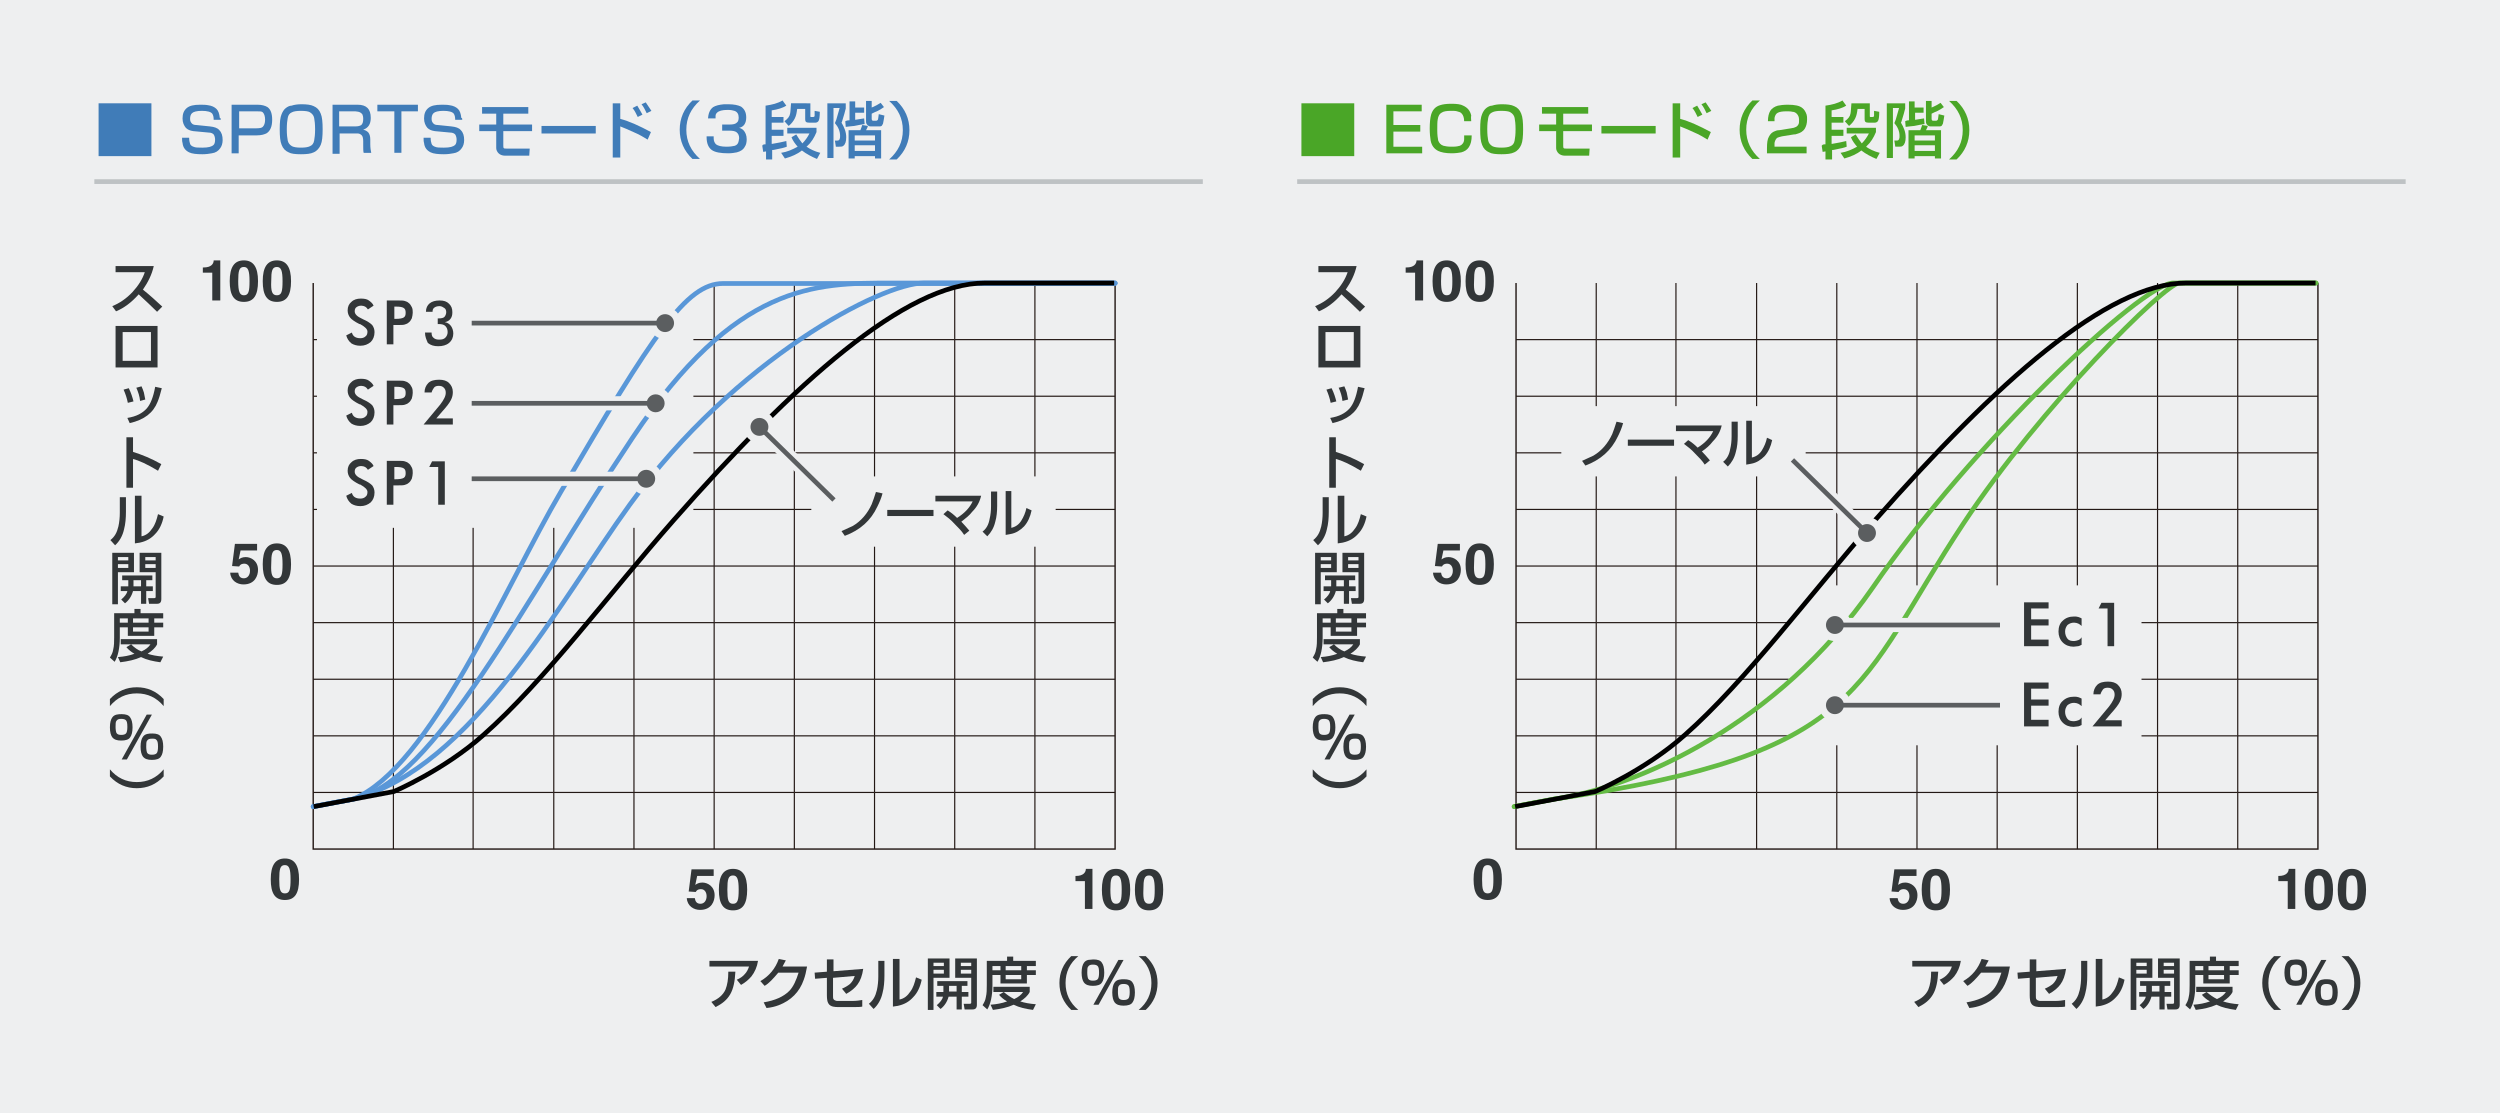<?xml version="1.0" encoding="utf-8"?>
<!-- Generator: Adobe Illustrator 16.0.0, SVG Export Plug-In . SVG Version: 6.00 Build 0)  -->
<!DOCTYPE svg PUBLIC "-//W3C//DTD SVG 1.1//EN" "http://www.w3.org/Graphics/SVG/1.1/DTD/svg11.dtd">
<svg version="1.1" xmlns="http://www.w3.org/2000/svg" xmlns:xlink="http://www.w3.org/1999/xlink" x="0px" y="0px" width="530px"
	 height="236px" viewBox="0 0 530 236" style="enable-background:new 0 0 530 236;" xml:space="preserve">
<g id="塗り">
	<rect style="fill:#EEEFF0;" width="530" height="236"/>
</g>
<g id="枠">
	<line style="fill:none;stroke:#BEC2C4;" x1="275" y1="38.5" x2="510" y2="38.5"/>
	<line style="fill:none;stroke:#BEC2C4;" x1="20" y1="38.5" x2="255" y2="38.5"/>
</g>
<g id="イラスト">
	<line style="fill:none;stroke:#231815;stroke-width:0.25;" x1="83.4" y1="156" x2="83.4" y2="168"/>
	<line style="fill:none;stroke:#231815;stroke-width:0.25;" x1="83.4" y1="108" x2="83.4" y2="120"/>
	<line style="fill:none;stroke:#231815;stroke-width:0.25;" x1="83.4" y1="108" x2="83.4" y2="96"/>
	<line style="fill:none;stroke:#231815;stroke-width:0.25;" x1="83.4" y1="132" x2="83.4" y2="144"/>
	<line style="fill:none;stroke:#231815;stroke-width:0.25;" x1="83.4" y1="120" x2="83.4" y2="132"/>
	<line style="fill:none;stroke:#231815;stroke-width:0.25;" x1="83.4" y1="72" x2="83.4" y2="84"/>
	<line style="fill:none;stroke:#231815;stroke-width:0.25;" x1="83.4" y1="72" x2="83.4" y2="60"/>
	<line style="fill:none;stroke:#231815;stroke-width:0.25;" x1="83.4" y1="84" x2="83.4" y2="96"/>
	<line style="fill:none;stroke:#231815;stroke-width:0.25;" x1="83.4" y1="168" x2="83.4" y2="180"/>
	<line style="fill:none;stroke:#231815;stroke-width:0.25;" x1="83.4" y1="144" x2="83.4" y2="156"/>
	<line style="fill:none;stroke:#231815;stroke-width:0.25;" x1="100.3" y1="168" x2="100.3" y2="180"/>
	<line style="fill:none;stroke:#231815;stroke-width:0.25;" x1="100.3" y1="120" x2="100.3" y2="132"/>
	<line style="fill:none;stroke:#231815;stroke-width:0.25;" x1="100.3" y1="120" x2="100.3" y2="108"/>
	<line style="fill:none;stroke:#231815;stroke-width:0.25;" x1="100.3" y1="84" x2="100.3" y2="72"/>
	<line style="fill:none;stroke:#231815;stroke-width:0.25;" x1="100.3" y1="144" x2="100.3" y2="132"/>
	<line style="fill:none;stroke:#231815;stroke-width:0.25;" x1="100.3" y1="96" x2="100.3" y2="108"/>
	<line style="fill:none;stroke:#231815;stroke-width:0.25;" x1="100.3" y1="168" x2="100.3" y2="156"/>
	<line style="fill:none;stroke:#231815;stroke-width:0.25;" x1="100.3" y1="156" x2="100.3" y2="144"/>
	<line style="fill:none;stroke:#231815;stroke-width:0.25;" x1="100.3" y1="84" x2="100.3" y2="96"/>
	<line style="fill:none;stroke:#231815;stroke-width:0.25;" x1="100.3" y1="72" x2="100.3" y2="60"/>
	<line style="fill:none;stroke:#231815;stroke-width:0.25;" x1="117.4" y1="144" x2="117.4" y2="156"/>
	<line style="fill:none;stroke:#231815;stroke-width:0.25;" x1="117.4" y1="108" x2="117.4" y2="120"/>
	<line style="fill:none;stroke:#231815;stroke-width:0.25;" x1="117.4" y1="84" x2="117.4" y2="60"/>
	<line style="fill:none;stroke:#231815;stroke-width:0.25;" x1="117.4" y1="132" x2="117.4" y2="120"/>
	<line style="fill:none;stroke:#231815;stroke-width:0.25;" x1="117.4" y1="180" x2="117.4" y2="168"/>
	<line style="fill:none;stroke:#231815;stroke-width:0.25;" x1="117.4" y1="168" x2="117.4" y2="156"/>
	<line style="fill:none;stroke:#231815;stroke-width:0.25;" x1="117.4" y1="132" x2="117.4" y2="144"/>
	<line style="fill:none;stroke:#231815;stroke-width:0.25;" x1="117.4" y1="96" x2="117.4" y2="84"/>
	<line style="fill:none;stroke:#231815;stroke-width:0.25;" x1="117.4" y1="96" x2="117.4" y2="108"/>
	<line style="fill:none;stroke:#231815;stroke-width:0.25;" x1="134.4" y1="60" x2="134.4" y2="72"/>
	<line style="fill:none;stroke:#231815;stroke-width:0.25;" x1="134.4" y1="156" x2="134.4" y2="168"/>
	<line style="fill:none;stroke:#231815;stroke-width:0.25;" x1="134.4" y1="144" x2="134.4" y2="132"/>
	<line style="fill:none;stroke:#231815;stroke-width:0.25;" x1="134.4" y1="120" x2="134.4" y2="132"/>
	<line style="fill:none;stroke:#231815;stroke-width:0.25;" x1="134.4" y1="180" x2="134.4" y2="168"/>
	<line style="fill:none;stroke:#231815;stroke-width:0.25;" x1="134.4" y1="108" x2="134.4" y2="84"/>
	<line style="fill:none;stroke:#231815;stroke-width:0.25;" x1="134.4" y1="108" x2="134.4" y2="120"/>
	<line style="fill:none;stroke:#231815;stroke-width:0.25;" x1="134.4" y1="144" x2="134.4" y2="156"/>
	<line style="fill:none;stroke:#231815;stroke-width:0.25;" x1="134.4" y1="84" x2="134.4" y2="72"/>
	<line style="fill:none;stroke:#231815;stroke-width:0.25;" x1="151.4" y1="72" x2="151.4" y2="84"/>
	<line style="fill:none;stroke:#231815;stroke-width:0.25;" x1="151.4" y1="120" x2="151.4" y2="132"/>
	<line style="fill:none;stroke:#231815;stroke-width:0.25;" x1="151.4" y1="156" x2="151.4" y2="144"/>
	<line style="fill:none;stroke:#231815;stroke-width:0.25;" x1="151.4" y1="72" x2="151.4" y2="60"/>
	<line style="fill:none;stroke:#231815;stroke-width:0.25;" x1="151.4" y1="108" x2="151.4" y2="96"/>
	<line style="fill:none;stroke:#231815;stroke-width:0.25;" x1="151.4" y1="120" x2="151.4" y2="108"/>
	<line style="fill:none;stroke:#231815;stroke-width:0.25;" x1="151.4" y1="156" x2="151.4" y2="168"/>
	<line style="fill:none;stroke:#231815;stroke-width:0.25;" x1="151.4" y1="132" x2="151.4" y2="144"/>
	<line style="fill:none;stroke:#231815;stroke-width:0.25;" x1="151.4" y1="180" x2="151.4" y2="168"/>
	<line style="fill:none;stroke:#231815;stroke-width:0.25;" x1="151.4" y1="84" x2="151.4" y2="96"/>
	<line style="fill:none;stroke:#231815;stroke-width:0.25;" x1="168.4" y1="144" x2="168.4" y2="156"/>
	<line style="fill:none;stroke:#231815;stroke-width:0.25;" x1="168.4" y1="84" x2="168.4" y2="72"/>
	<line style="fill:none;stroke:#231815;stroke-width:0.25;" x1="168.4" y1="168" x2="168.4" y2="180"/>
	<line style="fill:none;stroke:#231815;stroke-width:0.25;" x1="168.4" y1="84" x2="168.4" y2="96"/>
	<line style="fill:none;stroke:#231815;stroke-width:0.25;" x1="168.4" y1="120" x2="168.4" y2="108"/>
	<line style="fill:none;stroke:#231815;stroke-width:0.25;" x1="168.4" y1="96" x2="168.4" y2="108"/>
	<line style="fill:none;stroke:#231815;stroke-width:0.25;" x1="168.4" y1="168" x2="168.4" y2="156"/>
	<line style="fill:none;stroke:#231815;stroke-width:0.25;" x1="168.4" y1="132" x2="168.4" y2="120"/>
	<line style="fill:none;stroke:#231815;stroke-width:0.25;" x1="168.4" y1="132" x2="168.4" y2="144"/>
	<line style="fill:none;stroke:#231815;stroke-width:0.25;" x1="168.4" y1="60" x2="168.4" y2="72"/>
	<line style="fill:none;stroke:#231815;stroke-width:0.25;" x1="185.4" y1="72" x2="185.4" y2="84"/>
	<line style="fill:none;stroke:#231815;stroke-width:0.25;" x1="185.4" y1="72" x2="185.4" y2="60"/>
	<line style="fill:none;stroke:#231815;stroke-width:0.25;" x1="185.4" y1="144" x2="185.4" y2="132"/>
	<line style="fill:none;stroke:#231815;stroke-width:0.25;" x1="185.4" y1="120" x2="185.4" y2="132"/>
	<line style="fill:none;stroke:#231815;stroke-width:0.25;" x1="185.4" y1="144" x2="185.4" y2="156"/>
	<line style="fill:none;stroke:#231815;stroke-width:0.25;" x1="185.4" y1="84" x2="185.4" y2="96"/>
	<line style="fill:none;stroke:#231815;stroke-width:0.25;" x1="185.4" y1="156" x2="185.4" y2="168"/>
	<line style="fill:none;stroke:#231815;stroke-width:0.25;" x1="185.4" y1="180" x2="185.4" y2="168"/>
	<line style="fill:none;stroke:#231815;stroke-width:0.25;" x1="185.4" y1="108" x2="185.4" y2="120"/>
	<line style="fill:none;stroke:#231815;stroke-width:0.25;" x1="185.4" y1="96" x2="185.4" y2="108"/>
	<line style="fill:none;stroke:#231815;stroke-width:0.25;" x1="202.4" y1="108" x2="202.4" y2="96"/>
	<line style="fill:none;stroke:#231815;stroke-width:0.25;" x1="202.4" y1="84" x2="202.4" y2="72"/>
	<line style="fill:none;stroke:#231815;stroke-width:0.25;" x1="202.4" y1="96" x2="202.4" y2="84"/>
	<line style="fill:none;stroke:#231815;stroke-width:0.25;" x1="202.4" y1="156" x2="202.4" y2="144"/>
	<line style="fill:none;stroke:#231815;stroke-width:0.25;" x1="202.4" y1="132" x2="202.4" y2="120"/>
	<line style="fill:none;stroke:#231815;stroke-width:0.25;" x1="202.4" y1="144" x2="202.4" y2="132"/>
	<line style="fill:none;stroke:#231815;stroke-width:0.25;" x1="202.4" y1="156" x2="202.4" y2="168"/>
	<line style="fill:none;stroke:#231815;stroke-width:0.25;" x1="202.4" y1="180" x2="202.4" y2="168"/>
	<line style="fill:none;stroke:#231815;stroke-width:0.25;" x1="202.4" y1="120" x2="202.4" y2="108"/>
	<line style="fill:none;stroke:#231815;stroke-width:0.25;" x1="202.4" y1="72" x2="202.4" y2="60"/>
	<line style="fill:none;stroke:#231815;stroke-width:0.25;" x1="219.4" y1="156" x2="219.4" y2="144"/>
	<line style="fill:none;stroke:#231815;stroke-width:0.25;" x1="219.4" y1="108" x2="219.4" y2="96"/>
	<line style="fill:none;stroke:#231815;stroke-width:0.25;" x1="219.4" y1="84" x2="219.4" y2="72"/>
	<line style="fill:none;stroke:#231815;stroke-width:0.25;" x1="219.4" y1="132" x2="219.4" y2="120"/>
	<line style="fill:none;stroke:#231815;stroke-width:0.25;" x1="219.4" y1="144" x2="219.4" y2="132"/>
	<line style="fill:none;stroke:#231815;stroke-width:0.25;" x1="219.4" y1="168" x2="219.4" y2="156"/>
	<line style="fill:none;stroke:#231815;stroke-width:0.25;" x1="219.4" y1="168" x2="219.4" y2="180"/>
	<line style="fill:none;stroke:#231815;stroke-width:0.25;" x1="219.4" y1="60" x2="219.4" y2="72"/>
	<line style="fill:none;stroke:#231815;stroke-width:0.25;" x1="219.4" y1="120" x2="219.4" y2="108"/>
	<line style="fill:none;stroke:#231815;stroke-width:0.25;" x1="219.4" y1="96" x2="219.4" y2="84"/>
	<line style="fill:none;stroke:#231815;stroke-width:0.25;" x1="219.4" y1="168" x2="236.4" y2="168"/>
	<line style="fill:none;stroke:#231815;stroke-width:0.25;" x1="168.4" y1="168" x2="185.4" y2="168"/>
	<line style="fill:none;stroke:#231815;stroke-width:0.25;" x1="134.4" y1="168" x2="151.4" y2="168"/>
	<line style="fill:none;stroke:#231815;stroke-width:0.25;" x1="168.4" y1="168" x2="151.4" y2="168"/>
	<line style="fill:none;stroke:#231815;stroke-width:0.25;" x1="117.4" y1="168" x2="134.4" y2="168"/>
	<line style="fill:none;stroke:#231815;stroke-width:0.25;" x1="185.4" y1="168" x2="202.4" y2="168"/>
	<line style="fill:none;stroke:#231815;stroke-width:0.25;" x1="219.4" y1="168" x2="202.4" y2="168"/>
	<line style="fill:none;stroke:#231815;stroke-width:0.25;" x1="100.3" y1="168" x2="117.4" y2="168"/>
	<line style="fill:none;stroke:#231815;stroke-width:0.25;" x1="83.4" y1="168" x2="66.4" y2="168"/>
	<line style="fill:none;stroke:#231815;stroke-width:0.25;" x1="100.3" y1="168" x2="83.4" y2="168"/>
	<line style="fill:none;stroke:#231815;stroke-width:0.25;" x1="100.3" y1="156" x2="117.4" y2="156"/>
	<line style="fill:none;stroke:#231815;stroke-width:0.25;" x1="202.4" y1="156" x2="219.4" y2="156"/>
	<line style="fill:none;stroke:#231815;stroke-width:0.25;" x1="83.4" y1="156" x2="66.4" y2="156"/>
	<line style="fill:none;stroke:#231815;stroke-width:0.25;" x1="83.4" y1="156" x2="100.3" y2="156"/>
	<line style="fill:none;stroke:#231815;stroke-width:0.25;" x1="134.4" y1="156" x2="117.4" y2="156"/>
	<line style="fill:none;stroke:#231815;stroke-width:0.25;" x1="151.4" y1="156" x2="168.4" y2="156"/>
	<line style="fill:none;stroke:#231815;stroke-width:0.25;" x1="185.4" y1="156" x2="168.4" y2="156"/>
	<line style="fill:none;stroke:#231815;stroke-width:0.25;" x1="202.4" y1="156" x2="185.4" y2="156"/>
	<line style="fill:none;stroke:#231815;stroke-width:0.25;" x1="219.4" y1="156" x2="236.4" y2="156"/>
	<line style="fill:none;stroke:#231815;stroke-width:0.25;" x1="151.4" y1="156" x2="134.4" y2="156"/>
	<line style="fill:none;stroke:#231815;stroke-width:0.25;" x1="202.4" y1="144" x2="185.4" y2="144"/>
	<line style="fill:none;stroke:#231815;stroke-width:0.25;" x1="185.4" y1="144" x2="168.4" y2="144"/>
	<line style="fill:none;stroke:#231815;stroke-width:0.25;" x1="168.4" y1="144" x2="151.4" y2="144"/>
	<line style="fill:none;stroke:#231815;stroke-width:0.25;" x1="100.3" y1="144" x2="117.4" y2="144"/>
	<line style="fill:none;stroke:#231815;stroke-width:0.25;" x1="134.4" y1="144" x2="151.4" y2="144"/>
	<line style="fill:none;stroke:#231815;stroke-width:0.25;" x1="134.4" y1="144" x2="117.4" y2="144"/>
	<line style="fill:none;stroke:#231815;stroke-width:0.25;" x1="219.4" y1="144" x2="236.4" y2="144"/>
	<line style="fill:none;stroke:#231815;stroke-width:0.25;" x1="83.4" y1="144" x2="100.3" y2="144"/>
	<line style="fill:none;stroke:#231815;stroke-width:0.25;" x1="83.4" y1="144" x2="66.4" y2="144"/>
	<line style="fill:none;stroke:#231815;stroke-width:0.25;" x1="202.4" y1="144" x2="219.4" y2="144"/>
	<line style="fill:none;stroke:#231815;stroke-width:0.25;" x1="168.4" y1="132" x2="151.4" y2="132"/>
	<line style="fill:none;stroke:#231815;stroke-width:0.25;" x1="151.4" y1="132" x2="134.4" y2="132"/>
	<line style="fill:none;stroke:#231815;stroke-width:0.25;" x1="83.4" y1="132" x2="66.4" y2="132"/>
	<line style="fill:none;stroke:#231815;stroke-width:0.25;" x1="168.4" y1="132" x2="185.4" y2="132"/>
	<line style="fill:none;stroke:#231815;stroke-width:0.25;" x1="202.4" y1="132" x2="219.4" y2="132"/>
	<line style="fill:none;stroke:#231815;stroke-width:0.25;" x1="83.4" y1="132" x2="100.3" y2="132"/>
	<line style="fill:none;stroke:#231815;stroke-width:0.25;" x1="202.4" y1="132" x2="185.4" y2="132"/>
	<line style="fill:none;stroke:#231815;stroke-width:0.25;" x1="117.4" y1="132" x2="134.4" y2="132"/>
	<line style="fill:none;stroke:#231815;stroke-width:0.25;" x1="117.4" y1="132" x2="100.3" y2="132"/>
	<line style="fill:none;stroke:#231815;stroke-width:0.25;" x1="219.4" y1="132" x2="236.4" y2="132"/>
	<line style="fill:none;stroke:#231815;stroke-width:0.25;" x1="202.4" y1="120" x2="185.4" y2="120"/>
	<line style="fill:none;stroke:#231815;stroke-width:0.25;" x1="83.4" y1="120" x2="66.4" y2="120"/>
	<line style="fill:none;stroke:#231815;stroke-width:0.25;" x1="83.4" y1="120" x2="100.3" y2="120"/>
	<line style="fill:none;stroke:#231815;stroke-width:0.25;" x1="151.4" y1="120" x2="134.4" y2="120"/>
	<line style="fill:none;stroke:#231815;stroke-width:0.25;" x1="185.4" y1="120" x2="168.4" y2="120"/>
	<line style="fill:none;stroke:#231815;stroke-width:0.25;" x1="202.4" y1="120" x2="219.4" y2="120"/>
	<line style="fill:none;stroke:#231815;stroke-width:0.25;" x1="134.4" y1="120" x2="117.4" y2="120"/>
	<line style="fill:none;stroke:#231815;stroke-width:0.25;" x1="100.3" y1="120" x2="117.4" y2="120"/>
	<line style="fill:none;stroke:#231815;stroke-width:0.25;" x1="151.4" y1="120" x2="168.4" y2="120"/>
	<line style="fill:none;stroke:#231815;stroke-width:0.25;" x1="219.4" y1="120" x2="236.4" y2="120"/>
	<line style="fill:none;stroke:#231815;stroke-width:0.25;" x1="219.4" y1="108" x2="236.4" y2="108"/>
	<line style="fill:none;stroke:#231815;stroke-width:0.25;" x1="117.4" y1="108" x2="100.3" y2="108"/>
	<line style="fill:none;stroke:#231815;stroke-width:0.25;" x1="83.4" y1="108" x2="100.3" y2="108"/>
	<line style="fill:none;stroke:#231815;stroke-width:0.25;" x1="185.4" y1="108" x2="168.4" y2="108"/>
	<line style="fill:none;stroke:#231815;stroke-width:0.25;" x1="83.4" y1="108" x2="66.4" y2="108"/>
	<line style="fill:none;stroke:#231815;stroke-width:0.25;" x1="134.4" y1="108" x2="151.4" y2="108"/>
	<line style="fill:none;stroke:#231815;stroke-width:0.25;" x1="151.4" y1="108" x2="168.4" y2="108"/>
	<line style="fill:none;stroke:#231815;stroke-width:0.25;" x1="202.4" y1="108" x2="185.4" y2="108"/>
	<line style="fill:none;stroke:#231815;stroke-width:0.25;" x1="134.4" y1="108" x2="117.4" y2="108"/>
	<line style="fill:none;stroke:#231815;stroke-width:0.25;" x1="202.4" y1="108" x2="219.4" y2="108"/>
	<line style="fill:none;stroke:#231815;stroke-width:0.25;" x1="202.4" y1="96" x2="219.4" y2="96"/>
	<line style="fill:none;stroke:#231815;stroke-width:0.25;" x1="117.4" y1="96" x2="100.3" y2="96"/>
	<line style="fill:none;stroke:#231815;stroke-width:0.25;" x1="219.4" y1="96" x2="236.4" y2="96"/>
	<line style="fill:none;stroke:#231815;stroke-width:0.25;" x1="185.4" y1="96" x2="168.4" y2="96"/>
	<line style="fill:none;stroke:#231815;stroke-width:0.25;" x1="202.4" y1="96" x2="185.4" y2="96"/>
	<line style="fill:none;stroke:#231815;stroke-width:0.25;" x1="66.4" y1="96" x2="83.4" y2="96"/>
	<line style="fill:none;stroke:#231815;stroke-width:0.25;" x1="168.4" y1="96" x2="151.4" y2="96"/>
	<line style="fill:none;stroke:#231815;stroke-width:0.25;" x1="100.3" y1="96" x2="83.4" y2="96"/>
	<line style="fill:none;stroke:#231815;stroke-width:0.25;" x1="151.4" y1="96" x2="117.4" y2="96"/>
	<line style="fill:none;stroke:#231815;stroke-width:0.25;" x1="185.4" y1="84" x2="168.4" y2="84"/>
	<line style="fill:none;stroke:#231815;stroke-width:0.25;" x1="117.4" y1="84" x2="134.4" y2="84"/>
	<line style="fill:none;stroke:#231815;stroke-width:0.25;" x1="219.4" y1="84" x2="236.4" y2="84"/>
	<line style="fill:none;stroke:#231815;stroke-width:0.25;" x1="134.4" y1="84" x2="151.4" y2="84"/>
	<line style="fill:none;stroke:#231815;stroke-width:0.25;" x1="202.4" y1="84" x2="185.4" y2="84"/>
	<line style="fill:none;stroke:#231815;stroke-width:0.25;" x1="202.4" y1="84" x2="219.4" y2="84"/>
	<line style="fill:none;stroke:#231815;stroke-width:0.25;" x1="168.4" y1="84" x2="151.4" y2="84"/>
	<line style="fill:none;stroke:#231815;stroke-width:0.25;" x1="83.4" y1="84" x2="66.4" y2="84"/>
	<line style="fill:none;stroke:#231815;stroke-width:0.25;" x1="100.3" y1="84" x2="83.4" y2="84"/>
	<line style="fill:none;stroke:#231815;stroke-width:0.25;" x1="117.4" y1="84" x2="100.3" y2="84"/>
	<line style="fill:none;stroke:#231815;stroke-width:0.25;" x1="151.4" y1="72" x2="134.4" y2="72"/>
	<line style="fill:none;stroke:#231815;stroke-width:0.25;" x1="151.4" y1="72" x2="168.4" y2="72"/>
	<line style="fill:none;stroke:#231815;stroke-width:0.25;" x1="185.4" y1="72" x2="168.4" y2="72"/>
	<line style="fill:none;stroke:#231815;stroke-width:0.25;" x1="83.4" y1="72" x2="100.3" y2="72"/>
	<line style="fill:none;stroke:#231815;stroke-width:0.25;" x1="83.4" y1="72" x2="66.4" y2="72"/>
	<line style="fill:none;stroke:#231815;stroke-width:0.25;" x1="100.3" y1="72" x2="134.4" y2="72"/>
	<line style="fill:none;stroke:#231815;stroke-width:0.25;" x1="236.4" y1="72" x2="219.4" y2="72"/>
	<line style="fill:none;stroke:#231815;stroke-width:0.25;" x1="185.4" y1="72" x2="202.4" y2="72"/>
	<line style="fill:none;stroke:#231815;stroke-width:0.25;" x1="202.4" y1="72" x2="219.4" y2="72"/>
	<polyline style="fill:none;stroke:#231815;stroke-width:0.3;" points="236.4,60 236.4,180 66.4,180 66.4,60 	"/>
	<line style="fill:none;stroke:#231815;stroke-width:0.25;" x1="338.4" y1="156" x2="338.4" y2="168"/>
	<line style="fill:none;stroke:#231815;stroke-width:0.25;" x1="338.4" y1="108" x2="338.4" y2="120"/>
	<line style="fill:none;stroke:#231815;stroke-width:0.25;" x1="338.4" y1="108" x2="338.4" y2="96"/>
	<line style="fill:none;stroke:#231815;stroke-width:0.25;" x1="338.4" y1="132" x2="338.4" y2="144"/>
	<line style="fill:none;stroke:#231815;stroke-width:0.25;" x1="338.4" y1="120" x2="338.4" y2="132"/>
	<line style="fill:none;stroke:#231815;stroke-width:0.25;" x1="338.4" y1="72" x2="338.4" y2="84"/>
	<line style="fill:none;stroke:#231815;stroke-width:0.25;" x1="338.4" y1="72" x2="338.4" y2="60"/>
	<line style="fill:none;stroke:#231815;stroke-width:0.25;" x1="338.4" y1="84" x2="338.4" y2="96"/>
	<line style="fill:none;stroke:#231815;stroke-width:0.25;" x1="338.4" y1="168" x2="338.4" y2="180"/>
	<line style="fill:none;stroke:#231815;stroke-width:0.25;" x1="338.4" y1="144" x2="338.4" y2="156"/>
	<line style="fill:none;stroke:#231815;stroke-width:0.25;" x1="355.3" y1="168" x2="355.3" y2="180"/>
	<line style="fill:none;stroke:#231815;stroke-width:0.25;" x1="355.3" y1="120" x2="355.3" y2="132"/>
	<line style="fill:none;stroke:#231815;stroke-width:0.25;" x1="355.3" y1="120" x2="355.3" y2="108"/>
	<line style="fill:none;stroke:#231815;stroke-width:0.25;" x1="355.3" y1="84" x2="355.3" y2="72"/>
	<line style="fill:none;stroke:#231815;stroke-width:0.25;" x1="355.3" y1="144" x2="355.3" y2="132"/>
	<line style="fill:none;stroke:#231815;stroke-width:0.25;" x1="355.3" y1="96" x2="355.3" y2="108"/>
	<line style="fill:none;stroke:#231815;stroke-width:0.25;" x1="355.3" y1="168" x2="355.3" y2="156"/>
	<line style="fill:none;stroke:#231815;stroke-width:0.25;" x1="355.3" y1="156" x2="355.3" y2="144"/>
	<line style="fill:none;stroke:#231815;stroke-width:0.25;" x1="355.3" y1="84" x2="355.3" y2="96"/>
	<line style="fill:none;stroke:#231815;stroke-width:0.25;" x1="355.3" y1="72" x2="355.3" y2="60"/>
	<line style="fill:none;stroke:#231815;stroke-width:0.25;" x1="372.4" y1="144" x2="372.4" y2="156"/>
	<line style="fill:none;stroke:#231815;stroke-width:0.25;" x1="372.4" y1="108" x2="372.4" y2="120"/>
	<line style="fill:none;stroke:#231815;stroke-width:0.25;" x1="372.4" y1="84" x2="372.4" y2="60"/>
	<line style="fill:none;stroke:#231815;stroke-width:0.25;" x1="372.4" y1="132" x2="372.4" y2="120"/>
	<line style="fill:none;stroke:#231815;stroke-width:0.25;" x1="372.4" y1="180" x2="372.4" y2="168"/>
	<line style="fill:none;stroke:#231815;stroke-width:0.25;" x1="372.4" y1="168" x2="372.4" y2="156"/>
	<line style="fill:none;stroke:#231815;stroke-width:0.25;" x1="372.4" y1="132" x2="372.4" y2="144"/>
	<line style="fill:none;stroke:#231815;stroke-width:0.25;" x1="372.4" y1="96" x2="372.4" y2="84"/>
	<line style="fill:none;stroke:#231815;stroke-width:0.25;" x1="372.4" y1="96" x2="372.4" y2="108"/>
	<line style="fill:none;stroke:#231815;stroke-width:0.25;" x1="389.4" y1="60" x2="389.4" y2="72"/>
	<line style="fill:none;stroke:#231815;stroke-width:0.25;" x1="389.4" y1="156" x2="389.4" y2="168"/>
	<line style="fill:none;stroke:#231815;stroke-width:0.25;" x1="389.4" y1="144" x2="389.4" y2="132"/>
	<line style="fill:none;stroke:#231815;stroke-width:0.25;" x1="389.4" y1="120" x2="389.4" y2="132"/>
	<line style="fill:none;stroke:#231815;stroke-width:0.25;" x1="389.4" y1="180" x2="389.4" y2="168"/>
	<line style="fill:none;stroke:#231815;stroke-width:0.25;" x1="389.4" y1="108" x2="389.4" y2="84"/>
	<line style="fill:none;stroke:#231815;stroke-width:0.25;" x1="389.4" y1="108" x2="389.4" y2="120"/>
	<line style="fill:none;stroke:#231815;stroke-width:0.25;" x1="389.4" y1="144" x2="389.4" y2="156"/>
	<line style="fill:none;stroke:#231815;stroke-width:0.25;" x1="389.4" y1="84" x2="389.4" y2="72"/>
	<line style="fill:none;stroke:#231815;stroke-width:0.25;" x1="406.4" y1="72" x2="406.4" y2="84"/>
	<line style="fill:none;stroke:#231815;stroke-width:0.25;" x1="406.4" y1="120" x2="406.4" y2="132"/>
	<line style="fill:none;stroke:#231815;stroke-width:0.25;" x1="406.4" y1="156" x2="406.4" y2="144"/>
	<line style="fill:none;stroke:#231815;stroke-width:0.25;" x1="406.4" y1="72" x2="406.4" y2="60"/>
	<line style="fill:none;stroke:#231815;stroke-width:0.25;" x1="406.4" y1="108" x2="406.4" y2="96"/>
	<line style="fill:none;stroke:#231815;stroke-width:0.25;" x1="406.4" y1="120" x2="406.4" y2="108"/>
	<line style="fill:none;stroke:#231815;stroke-width:0.25;" x1="406.4" y1="156" x2="406.4" y2="168"/>
	<line style="fill:none;stroke:#231815;stroke-width:0.25;" x1="406.4" y1="132" x2="406.4" y2="144"/>
	<line style="fill:none;stroke:#231815;stroke-width:0.25;" x1="406.4" y1="180" x2="406.4" y2="168"/>
	<line style="fill:none;stroke:#231815;stroke-width:0.25;" x1="406.4" y1="84" x2="406.4" y2="96"/>
	<line style="fill:none;stroke:#231815;stroke-width:0.25;" x1="423.4" y1="144" x2="423.4" y2="156"/>
	<line style="fill:none;stroke:#231815;stroke-width:0.25;" x1="423.4" y1="84" x2="423.4" y2="72"/>
	<line style="fill:none;stroke:#231815;stroke-width:0.25;" x1="423.4" y1="168" x2="423.4" y2="180"/>
	<line style="fill:none;stroke:#231815;stroke-width:0.25;" x1="423.4" y1="84" x2="423.4" y2="96"/>
	<line style="fill:none;stroke:#231815;stroke-width:0.25;" x1="423.4" y1="120" x2="423.4" y2="108"/>
	<line style="fill:none;stroke:#231815;stroke-width:0.25;" x1="423.4" y1="96" x2="423.4" y2="108"/>
	<line style="fill:none;stroke:#231815;stroke-width:0.25;" x1="423.4" y1="168" x2="423.4" y2="156"/>
	<line style="fill:none;stroke:#231815;stroke-width:0.25;" x1="423.4" y1="132" x2="423.4" y2="120"/>
	<line style="fill:none;stroke:#231815;stroke-width:0.25;" x1="423.4" y1="132" x2="423.4" y2="144"/>
	<line style="fill:none;stroke:#231815;stroke-width:0.25;" x1="423.4" y1="60" x2="423.4" y2="72"/>
	<line style="fill:none;stroke:#231815;stroke-width:0.25;" x1="440.4" y1="72" x2="440.4" y2="84"/>
	<line style="fill:none;stroke:#231815;stroke-width:0.25;" x1="440.4" y1="72" x2="440.4" y2="60"/>
	<line style="fill:none;stroke:#231815;stroke-width:0.25;" x1="440.4" y1="144" x2="440.4" y2="132"/>
	<line style="fill:none;stroke:#231815;stroke-width:0.25;" x1="440.4" y1="120" x2="440.4" y2="132"/>
	<line style="fill:none;stroke:#231815;stroke-width:0.25;" x1="440.4" y1="144" x2="440.4" y2="156"/>
	<line style="fill:none;stroke:#231815;stroke-width:0.25;" x1="440.4" y1="84" x2="440.4" y2="96"/>
	<line style="fill:none;stroke:#231815;stroke-width:0.25;" x1="440.4" y1="156" x2="440.4" y2="168"/>
	<line style="fill:none;stroke:#231815;stroke-width:0.25;" x1="440.4" y1="180" x2="440.4" y2="168"/>
	<line style="fill:none;stroke:#231815;stroke-width:0.25;" x1="440.4" y1="108" x2="440.4" y2="120"/>
	<line style="fill:none;stroke:#231815;stroke-width:0.25;" x1="440.4" y1="96" x2="440.4" y2="108"/>
	<line style="fill:none;stroke:#231815;stroke-width:0.25;" x1="457.4" y1="108" x2="457.4" y2="96"/>
	<line style="fill:none;stroke:#231815;stroke-width:0.25;" x1="457.4" y1="84" x2="457.4" y2="72"/>
	<line style="fill:none;stroke:#231815;stroke-width:0.25;" x1="457.4" y1="96" x2="457.4" y2="84"/>
	<line style="fill:none;stroke:#231815;stroke-width:0.25;" x1="457.4" y1="156" x2="457.4" y2="144"/>
	<line style="fill:none;stroke:#231815;stroke-width:0.25;" x1="457.4" y1="132" x2="457.4" y2="120"/>
	<line style="fill:none;stroke:#231815;stroke-width:0.25;" x1="457.4" y1="144" x2="457.4" y2="132"/>
	<line style="fill:none;stroke:#231815;stroke-width:0.25;" x1="457.4" y1="156" x2="457.4" y2="168"/>
	<line style="fill:none;stroke:#231815;stroke-width:0.25;" x1="457.4" y1="180" x2="457.4" y2="168"/>
	<line style="fill:none;stroke:#231815;stroke-width:0.25;" x1="457.4" y1="120" x2="457.4" y2="108"/>
	<line style="fill:none;stroke:#231815;stroke-width:0.25;" x1="457.4" y1="72" x2="457.4" y2="60"/>
	<line style="fill:none;stroke:#231815;stroke-width:0.25;" x1="474.4" y1="156" x2="474.4" y2="144"/>
	<line style="fill:none;stroke:#231815;stroke-width:0.25;" x1="474.4" y1="108" x2="474.4" y2="96"/>
	<line style="fill:none;stroke:#231815;stroke-width:0.25;" x1="474.4" y1="84" x2="474.4" y2="72"/>
	<line style="fill:none;stroke:#231815;stroke-width:0.25;" x1="474.4" y1="132" x2="474.4" y2="120"/>
	<line style="fill:none;stroke:#231815;stroke-width:0.25;" x1="474.4" y1="144" x2="474.4" y2="132"/>
	<line style="fill:none;stroke:#231815;stroke-width:0.25;" x1="474.4" y1="168" x2="474.4" y2="156"/>
	<line style="fill:none;stroke:#231815;stroke-width:0.25;" x1="474.4" y1="168" x2="474.4" y2="180"/>
	<line style="fill:none;stroke:#231815;stroke-width:0.25;" x1="474.4" y1="60" x2="474.4" y2="72"/>
	<line style="fill:none;stroke:#231815;stroke-width:0.25;" x1="474.4" y1="120" x2="474.4" y2="108"/>
	<line style="fill:none;stroke:#231815;stroke-width:0.25;" x1="474.4" y1="96" x2="474.4" y2="84"/>
	<line style="fill:none;stroke:#231815;stroke-width:0.25;" x1="474.4" y1="168" x2="491.4" y2="168"/>
	<line style="fill:none;stroke:#231815;stroke-width:0.25;" x1="423.4" y1="168" x2="440.4" y2="168"/>
	<line style="fill:none;stroke:#231815;stroke-width:0.25;" x1="389.4" y1="168" x2="406.4" y2="168"/>
	<line style="fill:none;stroke:#231815;stroke-width:0.25;" x1="423.4" y1="168" x2="406.4" y2="168"/>
	<line style="fill:none;stroke:#231815;stroke-width:0.25;" x1="372.4" y1="168" x2="389.4" y2="168"/>
	<line style="fill:none;stroke:#231815;stroke-width:0.25;" x1="440.4" y1="168" x2="457.4" y2="168"/>
	<line style="fill:none;stroke:#231815;stroke-width:0.25;" x1="474.4" y1="168" x2="457.4" y2="168"/>
	<line style="fill:none;stroke:#231815;stroke-width:0.25;" x1="355.3" y1="168" x2="372.4" y2="168"/>
	<line style="fill:none;stroke:#231815;stroke-width:0.25;" x1="338.4" y1="168" x2="321.4" y2="168"/>
	<line style="fill:none;stroke:#231815;stroke-width:0.25;" x1="355.3" y1="168" x2="338.4" y2="168"/>
	<line style="fill:none;stroke:#231815;stroke-width:0.25;" x1="355.3" y1="156" x2="372.4" y2="156"/>
	<line style="fill:none;stroke:#231815;stroke-width:0.25;" x1="457.4" y1="156" x2="474.4" y2="156"/>
	<line style="fill:none;stroke:#231815;stroke-width:0.25;" x1="338.4" y1="156" x2="321.4" y2="156"/>
	<line style="fill:none;stroke:#231815;stroke-width:0.25;" x1="338.4" y1="156" x2="355.3" y2="156"/>
	<line style="fill:none;stroke:#231815;stroke-width:0.25;" x1="389.4" y1="156" x2="372.4" y2="156"/>
	<line style="fill:none;stroke:#231815;stroke-width:0.25;" x1="406.4" y1="156" x2="423.4" y2="156"/>
	<line style="fill:none;stroke:#231815;stroke-width:0.25;" x1="440.4" y1="156" x2="423.4" y2="156"/>
	<line style="fill:none;stroke:#231815;stroke-width:0.25;" x1="457.4" y1="156" x2="440.4" y2="156"/>
	<line style="fill:none;stroke:#231815;stroke-width:0.25;" x1="474.4" y1="156" x2="491.4" y2="156"/>
	<line style="fill:none;stroke:#231815;stroke-width:0.25;" x1="406.4" y1="156" x2="389.4" y2="156"/>
	<line style="fill:none;stroke:#231815;stroke-width:0.25;" x1="457.4" y1="144" x2="440.4" y2="144"/>
	<line style="fill:none;stroke:#231815;stroke-width:0.25;" x1="440.4" y1="144" x2="423.4" y2="144"/>
	<line style="fill:none;stroke:#231815;stroke-width:0.25;" x1="423.4" y1="144" x2="406.4" y2="144"/>
	<line style="fill:none;stroke:#231815;stroke-width:0.25;" x1="355.3" y1="144" x2="372.4" y2="144"/>
	<line style="fill:none;stroke:#231815;stroke-width:0.25;" x1="389.4" y1="144" x2="406.4" y2="144"/>
	<line style="fill:none;stroke:#231815;stroke-width:0.25;" x1="389.4" y1="144" x2="372.4" y2="144"/>
	<line style="fill:none;stroke:#231815;stroke-width:0.25;" x1="474.4" y1="144" x2="491.4" y2="144"/>
	<line style="fill:none;stroke:#231815;stroke-width:0.25;" x1="338.4" y1="144" x2="355.3" y2="144"/>
	<line style="fill:none;stroke:#231815;stroke-width:0.25;" x1="338.4" y1="144" x2="321.4" y2="144"/>
	<line style="fill:none;stroke:#231815;stroke-width:0.25;" x1="457.4" y1="144" x2="474.4" y2="144"/>
	<line style="fill:none;stroke:#231815;stroke-width:0.25;" x1="423.4" y1="132" x2="406.4" y2="132"/>
	<line style="fill:none;stroke:#231815;stroke-width:0.25;" x1="406.4" y1="132" x2="389.4" y2="132"/>
	<line style="fill:none;stroke:#231815;stroke-width:0.25;" x1="338.4" y1="132" x2="321.4" y2="132"/>
	<line style="fill:none;stroke:#231815;stroke-width:0.25;" x1="423.4" y1="132" x2="440.4" y2="132"/>
	<line style="fill:none;stroke:#231815;stroke-width:0.25;" x1="457.4" y1="132" x2="474.4" y2="132"/>
	<line style="fill:none;stroke:#231815;stroke-width:0.25;" x1="338.4" y1="132" x2="355.3" y2="132"/>
	<line style="fill:none;stroke:#231815;stroke-width:0.25;" x1="457.4" y1="132" x2="440.4" y2="132"/>
	<line style="fill:none;stroke:#231815;stroke-width:0.25;" x1="372.4" y1="132" x2="389.4" y2="132"/>
	<line style="fill:none;stroke:#231815;stroke-width:0.25;" x1="372.4" y1="132" x2="355.3" y2="132"/>
	<line style="fill:none;stroke:#231815;stroke-width:0.25;" x1="474.4" y1="132" x2="491.4" y2="132"/>
	<line style="fill:none;stroke:#231815;stroke-width:0.25;" x1="457.4" y1="120" x2="440.4" y2="120"/>
	<line style="fill:none;stroke:#231815;stroke-width:0.25;" x1="338.4" y1="120" x2="321.4" y2="120"/>
	<line style="fill:none;stroke:#231815;stroke-width:0.25;" x1="338.4" y1="120" x2="355.3" y2="120"/>
	<line style="fill:none;stroke:#231815;stroke-width:0.25;" x1="406.4" y1="120" x2="389.4" y2="120"/>
	<line style="fill:none;stroke:#231815;stroke-width:0.25;" x1="440.4" y1="120" x2="423.4" y2="120"/>
	<line style="fill:none;stroke:#231815;stroke-width:0.25;" x1="457.4" y1="120" x2="474.4" y2="120"/>
	<line style="fill:none;stroke:#231815;stroke-width:0.25;" x1="389.4" y1="120" x2="372.4" y2="120"/>
	<line style="fill:none;stroke:#231815;stroke-width:0.25;" x1="355.3" y1="120" x2="372.4" y2="120"/>
	<line style="fill:none;stroke:#231815;stroke-width:0.25;" x1="406.4" y1="120" x2="423.4" y2="120"/>
	<line style="fill:none;stroke:#231815;stroke-width:0.25;" x1="474.4" y1="120" x2="491.4" y2="120"/>
	<line style="fill:none;stroke:#231815;stroke-width:0.25;" x1="474.4" y1="108" x2="491.4" y2="108"/>
	<line style="fill:none;stroke:#231815;stroke-width:0.25;" x1="372.4" y1="108" x2="355.3" y2="108"/>
	<line style="fill:none;stroke:#231815;stroke-width:0.25;" x1="338.4" y1="108" x2="355.3" y2="108"/>
	<line style="fill:none;stroke:#231815;stroke-width:0.25;" x1="440.4" y1="108" x2="423.4" y2="108"/>
	<line style="fill:none;stroke:#231815;stroke-width:0.25;" x1="338.4" y1="108" x2="321.4" y2="108"/>
	<line style="fill:none;stroke:#231815;stroke-width:0.25;" x1="389.4" y1="108" x2="406.4" y2="108"/>
	<line style="fill:none;stroke:#231815;stroke-width:0.25;" x1="406.4" y1="108" x2="423.4" y2="108"/>
	<line style="fill:none;stroke:#231815;stroke-width:0.25;" x1="457.4" y1="108" x2="440.4" y2="108"/>
	<line style="fill:none;stroke:#231815;stroke-width:0.25;" x1="389.4" y1="108" x2="372.4" y2="108"/>
	<line style="fill:none;stroke:#231815;stroke-width:0.25;" x1="457.4" y1="108" x2="474.4" y2="108"/>
	<line style="fill:none;stroke:#231815;stroke-width:0.25;" x1="457.4" y1="96" x2="474.4" y2="96"/>
	<line style="fill:none;stroke:#231815;stroke-width:0.25;" x1="372.4" y1="96" x2="355.3" y2="96"/>
	<line style="fill:none;stroke:#231815;stroke-width:0.25;" x1="474.4" y1="96" x2="491.4" y2="96"/>
	<line style="fill:none;stroke:#231815;stroke-width:0.25;" x1="440.4" y1="96" x2="423.4" y2="96"/>
	<line style="fill:none;stroke:#231815;stroke-width:0.25;" x1="457.4" y1="96" x2="440.4" y2="96"/>
	<line style="fill:none;stroke:#231815;stroke-width:0.25;" x1="321.4" y1="96" x2="338.4" y2="96"/>
	<line style="fill:none;stroke:#231815;stroke-width:0.25;" x1="423.4" y1="96" x2="406.4" y2="96"/>
	<line style="fill:none;stroke:#231815;stroke-width:0.25;" x1="355.3" y1="96" x2="338.4" y2="96"/>
	<line style="fill:none;stroke:#231815;stroke-width:0.25;" x1="406.4" y1="96" x2="372.4" y2="96"/>
	<line style="fill:none;stroke:#231815;stroke-width:0.25;" x1="440.4" y1="84" x2="423.4" y2="84"/>
	<line style="fill:none;stroke:#231815;stroke-width:0.25;" x1="372.4" y1="84" x2="389.4" y2="84"/>
	<line style="fill:none;stroke:#231815;stroke-width:0.25;" x1="474.4" y1="84" x2="491.4" y2="84"/>
	<line style="fill:none;stroke:#231815;stroke-width:0.25;" x1="389.4" y1="84" x2="406.4" y2="84"/>
	<line style="fill:none;stroke:#231815;stroke-width:0.25;" x1="457.4" y1="84" x2="440.4" y2="84"/>
	<line style="fill:none;stroke:#231815;stroke-width:0.25;" x1="457.4" y1="84" x2="474.4" y2="84"/>
	<line style="fill:none;stroke:#231815;stroke-width:0.25;" x1="423.4" y1="84" x2="406.4" y2="84"/>
	<line style="fill:none;stroke:#231815;stroke-width:0.25;" x1="338.4" y1="84" x2="321.4" y2="84"/>
	<line style="fill:none;stroke:#231815;stroke-width:0.25;" x1="355.3" y1="84" x2="338.4" y2="84"/>
	<line style="fill:none;stroke:#231815;stroke-width:0.25;" x1="372.4" y1="84" x2="355.3" y2="84"/>
	<line style="fill:none;stroke:#231815;stroke-width:0.25;" x1="406.4" y1="72" x2="389.4" y2="72"/>
	<line style="fill:none;stroke:#231815;stroke-width:0.25;" x1="406.4" y1="72" x2="423.4" y2="72"/>
	<line style="fill:none;stroke:#231815;stroke-width:0.25;" x1="440.4" y1="72" x2="423.4" y2="72"/>
	<line style="fill:none;stroke:#231815;stroke-width:0.25;" x1="338.4" y1="72" x2="355.3" y2="72"/>
	<line style="fill:none;stroke:#231815;stroke-width:0.25;" x1="338.4" y1="72" x2="321.4" y2="72"/>
	<line style="fill:none;stroke:#231815;stroke-width:0.25;" x1="355.3" y1="72" x2="389.4" y2="72"/>
	<line style="fill:none;stroke:#231815;stroke-width:0.25;" x1="491.4" y1="72" x2="474.4" y2="72"/>
	<line style="fill:none;stroke:#231815;stroke-width:0.25;" x1="440.4" y1="72" x2="457.4" y2="72"/>
	<line style="fill:none;stroke:#231815;stroke-width:0.25;" x1="457.4" y1="72" x2="474.4" y2="72"/>
	<rect x="379.2" y="124.1" style="fill:#EEEFF0;" width="74.8" height="33.9"/>
	<polyline style="fill:none;stroke:#231815;stroke-width:0.3;" points="491.4,60 491.4,180 321.4,180 321.4,60 	"/>
	<path style="fill:none;stroke:#64BB44;stroke-linecap:round;stroke-linejoin:round;stroke-miterlimit:10;" d="M321,171l8.5-1.6c66.3-9.6,63.9-23.9,86.8-58.5C432.7,86.1,459.1,60,462,60c8.5,0,20.5,0,29,0"/>
	<path style="fill:none;stroke:#64BB44;stroke-linecap:round;stroke-linejoin:round;stroke-miterlimit:10;" d="M321,171l8.5-1.6c17.6-2.5,47.4-15.8,67.5-44.8C418,94,454.1,60.1,460.7,60c8.5,0,21.8,0,30.3,0"/>
	<path style="fill:none;stroke:#000000;" d="M321.2,171l17-3.2c0,0,10.6-4.5,19-12c12.9-11.4,26.6-29.9,40.3-45.5c25.6-29.1,49.2-50.3,66-50.3
		c12.4,0,27.4,0,27.4,0"/>
	<rect x="67.2" y="58" style="fill:#EEEFF0;" width="79.8" height="53.9"/>
	<rect x="172" y="101" style="fill:#EEEFF0;" width="51.8" height="14.9"/>
	<rect x="331" y="86.1" style="fill:#EEEFF0;" width="51.8" height="14.9"/>
</g>
<g id="レイヤー_5">
	<path style="fill:none;stroke:#5997D8;stroke-linecap:round;stroke-linejoin:round;stroke-miterlimit:10;" d="M66.4,171l8.5-1.6c25.3-6.7,43.8-42,58.6-62.4c22.5-31,53.4-47,62.4-47c5.5,0,32,0,40.5,0"/>
	<path style="fill:none;stroke:#5997D8;stroke-linecap:round;stroke-linejoin:round;stroke-miterlimit:10;" d="M66.4,171l8.5-1.6c17.2-3.3,35.9-41.7,59.2-76.6C156,60,172.8,60,189,60c8.5,0,38.9,0,47.4,0"/>
	<path style="fill:none;stroke:#5997D8;stroke-linecap:round;stroke-linejoin:round;stroke-miterlimit:10;" d="M66.4,171l8.5-1.6c16.4-6.8,32.2-45.1,44.1-65.3c19.5-33.3,26.5-44,34.3-44c11.3,0,46.3,0,57.6,0
		c8.5,0,17,0,25.5,0"/>
	<path style="fill:none;stroke:#000000;" d="M66.5,171l17-3.2c0,0,10.6-4.5,19-12c12.9-11.4,26.6-29.9,40.3-45.5c25.6-29.1,49.2-50.3,66-50.3
		c12.4,0,27.4,0,27.4,0"/>
</g>
<g id="文字">
	<g>
		<g>
			<path style="fill:#407CB8;" d="M20.9,21.9h11.2v11.2H20.9V21.9z"/>
			<path style="fill:#407CB8;" d="M46.8,25.4h-1.5c0-0.6-0.1-1-0.3-1.3c-0.3-0.4-1.1-0.6-2.2-0.6c-1.1,0-1.8,0.2-2.1,0.5
				c-0.3,0.3-0.4,0.7-0.4,1.2c0,0.4,0.1,0.7,0.4,1c0.2,0.2,0.5,0.3,0.9,0.3l2.9,0.3c0.9,0.1,1.6,0.3,2,0.8c0.5,0.5,0.7,1.2,0.7,2.1
				c0,0.7-0.2,1.3-0.5,1.7c-0.4,0.6-1,1-1.8,1.1c-0.5,0.1-1.2,0.2-2,0.2c-1.2,0-2.2-0.1-2.8-0.4c-0.8-0.4-1.3-1-1.4-2
				c-0.1-0.3-0.1-0.6-0.1-1.1h1.5c0,0.6,0.1,1,0.2,1.3c0.1,0.3,0.4,0.5,0.7,0.6c0.4,0.2,1,0.2,1.9,0.2c1.3,0,2-0.2,2.4-0.6
				c0.2-0.2,0.3-0.6,0.3-1.1c0-0.4-0.1-0.8-0.3-1.1c-0.2-0.2-0.5-0.4-1.1-0.4l-3.2-0.3c-0.7-0.1-1.2-0.3-1.6-0.7
				c-0.4-0.5-0.7-1.1-0.7-2c0-1,0.3-1.7,0.9-2.2c0.6-0.5,1.5-0.7,2.8-0.7c0.6,0,1.2,0,1.7,0.1c0.8,0.1,1.4,0.4,1.8,0.8
				c0.4,0.4,0.6,1,0.7,1.9C46.8,25,46.8,25.2,46.8,25.4z"/>
			<path style="fill:#407CB8;" d="M49.1,22.2h5.5c0.9,0,1.6,0.2,2.1,0.5c0.7,0.5,1,1.4,1,2.7c0,1.4-0.4,2.3-1.1,2.8
				c-0.5,0.3-1.2,0.5-2.2,0.5h-3.8v3.8h-1.5V22.2z M50.7,23.6v3.6h3.7c0.7,0,1.1-0.1,1.3-0.3c0.3-0.3,0.5-0.8,0.5-1.5
				c0-0.8-0.2-1.3-0.5-1.6c-0.2-0.2-0.6-0.2-1.3-0.2H50.7z"/>
			<path style="fill:#407CB8;" d="M63.9,22.1c1.1,0,2,0.1,2.6,0.4c0.7,0.3,1.2,0.8,1.5,1.6c0.3,0.7,0.4,1.8,0.4,3.3s-0.1,2.6-0.4,3.3
				c-0.3,0.7-0.8,1.3-1.5,1.6c-0.6,0.3-1.5,0.4-2.7,0.4c-1.2,0-2.1-0.1-2.6-0.4c-0.7-0.3-1.2-0.8-1.5-1.6c-0.3-0.7-0.4-1.8-0.4-3.3
				c0-1.5,0.1-2.5,0.4-3.2c0.2-0.5,0.5-1,0.9-1.3c0.4-0.3,0.8-0.5,1.2-0.5C62.4,22.2,63.1,22.1,63.9,22.1z M63.8,23.5
				c-0.9,0-1.5,0.1-1.9,0.3c-0.5,0.2-0.8,0.6-0.9,1.2c-0.1,0.5-0.2,1.3-0.2,2.4s0.1,1.9,0.2,2.4c0.1,0.5,0.4,0.9,0.9,1.2
				c0.4,0.2,1,0.3,1.9,0.3c0.9,0,1.5-0.1,1.9-0.3c0.5-0.2,0.8-0.6,0.9-1.2c0.1-0.5,0.2-1.3,0.2-2.4c0-1.1-0.1-1.9-0.2-2.4
				c-0.1-0.5-0.4-0.9-0.9-1.2C65.4,23.6,64.7,23.5,63.8,23.5z"/>
			<path style="fill:#407CB8;" d="M70.4,22.2h5.4c1.9,0,2.8,0.9,2.8,2.8c0,1.3-0.5,2.1-1.6,2.5c0.5,0.1,0.8,0.3,1.1,0.6
				c0.3,0.4,0.4,0.9,0.4,1.5v1c0,0.7,0.1,1.4,0.2,1.8h-1.6C77,32.1,77,31.5,77,30.9v-1c0-0.5-0.1-1-0.3-1.2
				c-0.2-0.2-0.5-0.4-0.8-0.4c-0.1,0-0.3,0-0.6,0h-3.3v4.3h-1.5V22.2z M71.9,23.6v3.2h3.4c0.6,0,1-0.1,1.3-0.3
				c0.3-0.3,0.4-0.7,0.4-1.3c0-0.5-0.1-0.8-0.2-1c-0.2-0.2-0.4-0.4-0.8-0.5c-0.2,0-0.4-0.1-0.7-0.1H71.9z"/>
			<path style="fill:#407CB8;" d="M80,22.2h8.6v1.4h-3.5v8.8h-1.5v-8.8H80V22.2z"/>
			<path style="fill:#407CB8;" d="M98,25.4h-1.5c0-0.6-0.1-1-0.3-1.3c-0.3-0.4-1.1-0.6-2.2-0.6c-1.1,0-1.8,0.2-2.1,0.5
				c-0.3,0.3-0.4,0.7-0.4,1.2c0,0.4,0.1,0.7,0.4,1c0.2,0.2,0.5,0.3,0.9,0.3l2.9,0.3c0.9,0.1,1.6,0.3,2,0.8c0.5,0.5,0.7,1.2,0.7,2.1
				c0,0.7-0.2,1.3-0.5,1.7c-0.4,0.6-1,1-1.8,1.1c-0.5,0.1-1.2,0.2-2,0.2c-1.2,0-2.2-0.1-2.8-0.4c-0.8-0.4-1.3-1-1.4-2
				c-0.1-0.3-0.1-0.6-0.1-1.1h1.5c0,0.6,0.1,1,0.2,1.3c0.1,0.3,0.4,0.5,0.7,0.6c0.4,0.2,1,0.2,1.9,0.2c1.3,0,2-0.2,2.4-0.6
				c0.2-0.2,0.3-0.6,0.3-1.1c0-0.4-0.1-0.8-0.3-1.1c-0.2-0.2-0.5-0.4-1.1-0.4l-3.2-0.3c-0.7-0.1-1.2-0.3-1.6-0.7
				c-0.4-0.5-0.7-1.1-0.7-2c0-1,0.3-1.7,0.9-2.2c0.6-0.5,1.5-0.7,2.8-0.7c0.6,0,1.2,0,1.7,0.1c0.8,0.1,1.4,0.4,1.8,0.8
				c0.4,0.4,0.6,1,0.7,1.9C98,25,98,25.2,98,25.4z"/>
			<path style="fill:#407CB8;" d="M102.2,22.7h9.8v1.4h-5.3v2.3h6.1v1.4h-6.1v3c0,0.3,0,0.5,0.1,0.6c0.1,0.1,0.3,0.1,0.7,0.1h2
				c0.5,0,0.9,0,1.4,0c0.7,0,1.1,0,1.4,0l-0.1,1.5h-5.2c-0.5,0-1-0.2-1.3-0.5c-0.3-0.3-0.5-0.7-0.5-1.1v-3.6h-3.6v-1.4h3.6v-2.3h-3
				V22.7z"/>
			<path style="fill:#407CB8;" d="M114.8,26.7h11.5v1.6h-11.5V26.7z"/>
			<path style="fill:#407CB8;" d="M129.9,21.9h1.6v3.3c1.9,0.5,4.1,1.5,6.5,2.8l-0.7,1.6c-0.8-0.5-1.8-1.1-3-1.6c-1.1-0.5-2-0.9-2.8-1.2
				v6.6h-1.6V21.9z M135.1,22.4c0.4,0.7,0.8,1.3,1.1,1.9l-1,0.5c-0.3-0.6-0.6-1.3-1.1-1.9L135.1,22.4z M136.9,21.7
				c0.4,0.6,0.8,1.2,1.2,1.8l-1,0.5c-0.3-0.6-0.6-1.3-1.1-1.9L136.9,21.7z"/>
			<path style="fill:#407CB8;" d="M146.8,33.7c-1.8-1.7-2.7-3.8-2.7-6.2c0-2.4,0.9-4.5,2.7-6.2h1.6c-1.9,1.7-2.9,3.7-2.9,6.2
				c0,2.5,1,4.5,2.9,6.2H146.8z"/>
			<path style="fill:#407CB8;" d="M150.1,25.4c0-1.3,0.4-2.2,1.1-2.7c0.5-0.3,1.2-0.5,2.3-0.6c0.3,0,0.6,0,0.9,0c1.2,0,2.1,0.2,2.7,0.5
				c0.7,0.5,1.1,1.2,1.1,2.3c0,1.2-0.5,2-1.5,2.2c0.4,0.1,0.7,0.3,0.9,0.5c0.4,0.4,0.7,1.1,0.7,1.9c0,0.6-0.1,1.2-0.4,1.6
				c-0.3,0.6-0.9,1-1.7,1.2c-0.5,0.1-1.1,0.2-1.8,0.2c-1.6,0-2.8-0.2-3.5-0.7c-0.7-0.5-1.1-1.4-1.1-2.7c0,0,0-0.1,0-0.2h1.5
				c0,0.2,0,0.3,0,0.4c0,0.6,0.2,1,0.5,1.3c0.4,0.3,1.1,0.5,2.2,0.5c0.8,0,1.4-0.1,1.8-0.2c0.5-0.2,0.7-0.5,0.8-1
				c0-0.2,0.1-0.4,0.1-0.6c0-0.6-0.2-1-0.6-1.3c-0.3-0.2-0.8-0.3-1.4-0.3h-1.6v-1.3h1.6c0.7,0,1.2-0.1,1.5-0.4
				c0.3-0.2,0.4-0.6,0.4-1.1c0-0.7-0.3-1.2-0.9-1.4c-0.3-0.1-0.8-0.2-1.4-0.2c-1.2,0-1.9,0.2-2.3,0.6c-0.2,0.2-0.3,0.4-0.3,0.7
				c0,0.1,0,0.3,0,0.5H150.1z"/>
			<path style="fill:#407CB8;" d="M162.3,30.6v-8.2c1.4-0.2,2.6-0.5,3.6-1.1l0.8,1.1c-0.8,0.5-1.8,0.8-3.1,1v1.4h2.5V26h-2.5v1.5h2.5v1.3
				h-2.5v1.7l0.1,0c1.2-0.2,2.2-0.4,3-0.6l0.1,1.2c-0.5,0.2-1.3,0.4-2.4,0.6c-0.1,0-0.3,0.1-0.7,0.1v2h-1.3v-1.7
				c-0.2,0-0.4,0.1-0.6,0.1l-0.2-1.3C161.7,30.6,162,30.6,162.3,30.6L162.3,30.6z M171,31.1c0.7,0.5,1.7,1,2.9,1.3l-0.7,1.3
				c-1.2-0.5-2.3-1.1-3.2-1.8c-1,0.8-2.2,1.3-3.6,1.7l-0.8-1.2c1.3-0.2,2.4-0.7,3.5-1.3c-0.5-0.6-1-1.2-1.3-2l1-0.6
				c0.4,0.7,0.9,1.4,1.3,1.9c0.6-0.6,1.1-1.3,1.5-2.1h-4.7v-1.2h6.2V28c-0.5,1.2-1.1,2.2-2,3C171,31,171,31.1,171,31.1z M171.8,21.9
				v2.7c0,0.1,0,0.2,0.1,0.2c0,0,0.1,0,0.2,0h0.3c0.2,0,0.3-0.1,0.3-0.3c0-0.2,0-0.6,0-1l1.1,0.2c0,1-0.1,1.6-0.2,1.8
				c-0.1,0.3-0.4,0.5-0.7,0.5h-1.4c-0.6,0-0.8-0.2-0.8-0.7v-2.2H169c-0.1,0.8-0.2,1.4-0.5,2c-0.3,0.6-0.7,1.1-1.3,1.6l-0.9-1
				c0.7-0.5,1.1-1,1.2-1.6c0.1-0.4,0.1-1.1,0.2-2.2H171.8z"/>
			<path style="fill:#407CB8;" d="M175.5,21.9h3.8V23c-0.1,0.5-0.4,1.5-0.8,2.8l-0.1,0.2c0.6,1,1,2,1,3.1c0,0.9-0.2,1.5-0.6,1.8
				c-0.2,0.2-0.5,0.2-0.9,0.2h-0.7l-0.2-1.3h0.5c0.3,0,0.4-0.1,0.5-0.3s0.1-0.4,0.1-0.7c0-1-0.4-1.9-1.1-2.7c0.2-0.4,0.4-1,0.6-1.8
				c0.2-0.6,0.3-1.1,0.4-1.4h-1.3v10.6h-1.3V21.9z M180.1,25.5v-4h1.2v1.3h1.9v1.1h-1.9v1.5c0.6-0.1,1.3-0.2,1.9-0.3l0.1,1.2
				c-0.6,0.1-1.3,0.2-2.2,0.4c-0.7,0.1-1.3,0.1-1.8,0.2l-0.1-1.2C179.6,25.5,179.9,25.5,180.1,25.5z M186.8,27.6v6h-1.3v-0.5h-4.3
				v0.5h-1.3v-6h2.5c0.1-0.3,0.3-0.7,0.4-1.1l1.2,0.2c-0.1,0.3-0.2,0.6-0.4,0.9H186.8z M185.5,28.7h-4.3v1.1h4.3V28.7z M185.5,30.8
				h-4.3V32h4.3V30.8z M183.6,21.4h1.2v1.4c0.7-0.3,1.3-0.6,1.9-1l0.7,0.9c-0.3,0.2-0.7,0.5-1.3,0.8c-0.5,0.2-0.9,0.4-1.3,0.6v1.1
				c0,0.2,0.1,0.4,0.3,0.4h0.6c0.2,0,0.3-0.1,0.4-0.2c0.1-0.2,0.1-0.6,0.2-1.2l1.2,0.3c-0.1,0.7-0.2,1.2-0.3,1.7
				c-0.1,0.2-0.2,0.4-0.3,0.5c-0.2,0.1-0.3,0.1-0.5,0.1h-1.8c-0.3,0-0.5-0.1-0.7-0.3c-0.2-0.2-0.3-0.4-0.3-0.7V21.4z"/>
			<path style="fill:#407CB8;" d="M190.1,21.4c1.8,1.7,2.7,3.8,2.7,6.2c0,2.4-0.9,4.5-2.7,6.2h-1.6c1.9-1.7,2.9-3.7,2.9-6.2
				c0-2.5-1-4.5-2.9-6.2H190.1z"/>
		</g>
	</g>
	<g>
		<g>
			<path style="fill:#4AA627;" d="M275.9,21.9h11.2v11.2h-11.2V21.9z"/>
			<path style="fill:#4AA627;" d="M293.9,22.2h7.5v1.4h-6v2.9h5.7v1.4h-5.7v3.2h6.1v1.4h-7.6V22.2z"/>
			<path style="fill:#4AA627;" d="M311.9,25.7h-1.5c0-0.7-0.2-1.3-0.5-1.6c-0.2-0.3-0.6-0.4-1-0.5c-0.3-0.1-0.7-0.1-1.3-0.1
				c-0.9,0-1.6,0.1-2,0.4c-0.4,0.2-0.7,0.7-0.8,1.4c-0.1,0.5-0.1,1.3-0.1,2.3c0,1,0.1,1.7,0.2,2.2c0.2,0.5,0.5,0.9,1.1,1.1
				c0.4,0.1,0.9,0.2,1.7,0.2h0.2c0.8,0,1.3-0.1,1.6-0.2c0.5-0.2,0.9-0.7,0.9-1.4c0-0.2,0-0.5,0-0.8h1.6c0,1.1-0.2,1.9-0.6,2.5
				c-0.4,0.6-0.9,0.9-1.6,1.1c-0.5,0.1-1.2,0.2-2.1,0.2c-1.2,0-2.2-0.2-2.8-0.5c-0.8-0.4-1.4-1.1-1.6-2.2c-0.1-0.6-0.2-1.5-0.2-2.5
				c0-1.3,0.1-2.3,0.3-3c0.3-1,0.9-1.7,1.9-2c0.6-0.2,1.4-0.3,2.4-0.3c1.1,0,2,0.1,2.5,0.4c0.9,0.4,1.5,1.1,1.7,2.1
				C311.8,24.9,311.9,25.3,311.9,25.7z"/>
			<path style="fill:#4AA627;" d="M318.4,22.1c1.1,0,2,0.1,2.6,0.4c0.7,0.3,1.2,0.8,1.5,1.6c0.3,0.7,0.4,1.8,0.4,3.3s-0.1,2.6-0.4,3.3
				c-0.3,0.7-0.8,1.3-1.5,1.6c-0.6,0.3-1.5,0.4-2.7,0.4c-1.2,0-2.1-0.1-2.6-0.4c-0.7-0.3-1.2-0.8-1.5-1.6c-0.3-0.7-0.4-1.8-0.4-3.3
				c0-1.5,0.1-2.5,0.4-3.2c0.2-0.5,0.5-1,0.9-1.3c0.4-0.3,0.8-0.5,1.2-0.5C316.9,22.2,317.6,22.1,318.4,22.1z M318.3,23.5
				c-0.9,0-1.5,0.1-1.9,0.3c-0.5,0.2-0.8,0.6-0.9,1.2c-0.1,0.5-0.2,1.3-0.2,2.4s0.1,1.9,0.2,2.4c0.1,0.5,0.4,0.9,0.9,1.2
				c0.4,0.2,1,0.3,1.9,0.3c0.9,0,1.5-0.1,1.9-0.3c0.5-0.2,0.8-0.6,0.9-1.2c0.1-0.5,0.2-1.3,0.2-2.4c0-1.1-0.1-1.9-0.2-2.4
				c-0.1-0.5-0.4-0.9-0.9-1.2C319.9,23.6,319.2,23.5,318.3,23.5z"/>
			<path style="fill:#4AA627;" d="M326.9,22.7h9.8v1.4h-5.3v2.3h6.1v1.4h-6.1v3c0,0.3,0,0.5,0.1,0.6c0.1,0.1,0.3,0.1,0.7,0.1h2
				c0.5,0,0.9,0,1.4,0c0.7,0,1.1,0,1.4,0l-0.1,1.5h-5.2c-0.5,0-1-0.2-1.3-0.5c-0.3-0.3-0.5-0.7-0.5-1.1v-3.6h-3.6v-1.4h3.6v-2.3h-3
				V22.7z"/>
			<path style="fill:#4AA627;" d="M339.5,26.7H351v1.6h-11.5V26.7z"/>
			<path style="fill:#4AA627;" d="M354.6,21.9h1.6v3.3c1.9,0.5,4.1,1.5,6.5,2.8l-0.7,1.6c-0.8-0.5-1.8-1.1-3-1.6c-1.1-0.5-2-0.9-2.8-1.2v6.6
				h-1.6V21.9z M359.8,22.4c0.4,0.7,0.8,1.3,1.1,1.9l-1,0.5c-0.3-0.6-0.6-1.3-1.1-1.9L359.8,22.4z M361.6,21.7
				c0.4,0.6,0.8,1.2,1.2,1.8l-1,0.5c-0.3-0.6-0.6-1.3-1.1-1.9L361.6,21.7z"/>
			<path style="fill:#4AA627;" d="M371.5,33.7c-1.8-1.7-2.7-3.8-2.7-6.2c0-2.4,0.9-4.5,2.7-6.2h1.6c-1.9,1.7-2.9,3.7-2.9,6.2
				c0,2.5,1,4.5,2.9,6.2H371.5z"/>
			<path style="fill:#4AA627;" d="M374.8,25.7c0-1,0.2-1.7,0.5-2.2c0.3-0.5,0.9-0.9,1.6-1.1c0.5-0.1,1.2-0.2,2.1-0.2c1.5,0,2.5,0.2,3.1,0.7
				c0.4,0.3,0.7,0.8,0.9,1.4c0.1,0.3,0.1,0.6,0.1,1c0,0.9-0.2,1.5-0.5,2c-0.3,0.5-0.9,0.9-1.7,1.1c-0.2,0.1-0.4,0.1-0.6,0.1
				l-2.5,0.4c-0.4,0.1-0.8,0.2-1,0.3c-0.3,0.2-0.5,0.6-0.6,1.1c0,0.3,0,0.4,0,0.5v0.3h6.8v1.4h-8.4v-1.1c0-1.1,0.1-1.9,0.4-2.4
				c0.3-0.6,0.7-1,1.3-1.2c0.2-0.1,0.5-0.2,0.9-0.2l2.5-0.4c0.9-0.1,1.4-0.4,1.6-0.9c0.1-0.2,0.1-0.5,0.1-0.9c0-0.6-0.2-1-0.5-1.3
				c-0.2-0.2-0.5-0.4-0.9-0.4c-0.4-0.1-0.8-0.1-1.3-0.1c-0.8,0-1.4,0.1-1.8,0.3c-0.4,0.2-0.6,0.6-0.7,1.1c0,0.2,0,0.4,0,0.7H374.8z"
				/>
			<path style="fill:#4AA627;" d="M387,30.6v-8.2c1.4-0.2,2.6-0.5,3.6-1.1l0.8,1.1c-0.8,0.5-1.8,0.8-3.1,1v1.4h2.5V26h-2.5v1.5h2.5v1.3h-2.5
				v1.7l0.1,0c1.2-0.2,2.2-0.4,3-0.6l0.1,1.2c-0.5,0.2-1.3,0.4-2.4,0.6c-0.1,0-0.3,0.1-0.7,0.1v2H387v-1.7c-0.2,0-0.4,0.1-0.6,0.1
				l-0.2-1.3C386.4,30.6,386.6,30.6,387,30.6L387,30.6z M395.6,31.1c0.7,0.5,1.7,1,2.9,1.3l-0.7,1.3c-1.2-0.5-2.3-1.1-3.2-1.8
				c-1,0.8-2.2,1.3-3.6,1.7l-0.8-1.2c1.3-0.2,2.4-0.7,3.5-1.3c-0.5-0.6-1-1.2-1.3-2l1-0.6c0.4,0.7,0.9,1.4,1.3,1.9
				c0.6-0.6,1.1-1.3,1.5-2.1h-4.7v-1.2h6.2V28c-0.5,1.2-1.1,2.2-2,3C395.7,31,395.7,31.1,395.6,31.1z M396.4,21.9v2.7
				c0,0.1,0,0.2,0.1,0.2c0,0,0.1,0,0.2,0h0.3c0.2,0,0.3-0.1,0.3-0.3c0-0.2,0-0.6,0-1l1.1,0.2c0,1-0.1,1.6-0.2,1.8
				c-0.1,0.3-0.4,0.5-0.7,0.5h-1.4c-0.6,0-0.8-0.2-0.8-0.7v-2.2h-1.5c-0.1,0.8-0.2,1.4-0.5,2c-0.3,0.6-0.7,1.1-1.3,1.6l-0.9-1
				c0.7-0.5,1.1-1,1.2-1.6c0.1-0.4,0.1-1.1,0.2-2.2H396.4z"/>
			<path style="fill:#4AA627;" d="M400.1,21.9h3.8V23c-0.1,0.5-0.4,1.5-0.8,2.8L403,26c0.6,1,1,2,1,3.1c0,0.9-0.2,1.5-0.6,1.8
				c-0.2,0.2-0.5,0.2-0.9,0.2h-0.7l-0.2-1.3h0.5c0.3,0,0.4-0.1,0.5-0.3s0.1-0.4,0.1-0.7c0-1-0.4-1.9-1.1-2.7c0.2-0.4,0.4-1,0.6-1.8
				c0.2-0.6,0.3-1.1,0.4-1.4h-1.3v10.6h-1.3V21.9z M404.7,25.5v-4h1.2v1.3h1.9v1.1H406v1.5c0.6-0.1,1.3-0.2,1.9-0.3l0.1,1.2
				c-0.6,0.1-1.3,0.2-2.2,0.4c-0.7,0.1-1.3,0.1-1.8,0.2l-0.1-1.2C404.3,25.5,404.5,25.5,404.7,25.5z M411.5,27.6v6h-1.3v-0.5h-4.3
				v0.5h-1.3v-6h2.5c0.1-0.3,0.3-0.7,0.4-1.1l1.2,0.2c-0.1,0.3-0.2,0.6-0.4,0.9H411.5z M410.2,28.7h-4.3v1.1h4.3V28.7z M410.2,30.8
				h-4.3V32h4.3V30.8z M408.3,21.4h1.2v1.4c0.7-0.3,1.3-0.6,1.9-1l0.7,0.9c-0.3,0.2-0.7,0.5-1.3,0.8c-0.5,0.2-0.9,0.4-1.3,0.6v1.1
				c0,0.2,0.1,0.4,0.3,0.4h0.6c0.2,0,0.3-0.1,0.4-0.2c0.1-0.2,0.1-0.6,0.2-1.2l1.2,0.3c-0.1,0.7-0.2,1.2-0.3,1.7
				c-0.1,0.2-0.2,0.4-0.3,0.5c-0.2,0.1-0.3,0.1-0.5,0.1h-1.8c-0.3,0-0.5-0.1-0.7-0.3c-0.2-0.2-0.3-0.4-0.3-0.7V21.4z"/>
			<path style="fill:#4AA627;" d="M414.8,21.4c1.8,1.7,2.7,3.8,2.7,6.2c0,2.4-0.9,4.5-2.7,6.2h-1.6c1.9-1.7,2.9-3.7,2.9-6.2
				c0-2.5-1-4.5-2.9-6.2H414.8z"/>
		</g>
	</g>
	<g>
		<g>
			<path style="fill:#323638;" d="M43,56.7h0.2c1.6,0,2.1-0.8,2.1-1.5h1.4v8.5h-1.7v-5.9h-2V56.7z"/>
			<path style="fill:#323638;" d="M51.7,55.2c2,0,3,1.4,3,4.4s-0.9,4.4-3,4.4s-3-1.4-3-4.4S49.7,55.2,51.7,55.2z M51.7,62.6
				c1,0,1.2-0.8,1.2-3c0-2.2-0.3-3-1.2-3c-1,0-1.2,0.8-1.2,3C50.5,61.8,50.8,62.6,51.7,62.6z"/>
			<path style="fill:#323638;" d="M58.7,55.2c2,0,3,1.4,3,4.4s-0.9,4.4-3,4.4s-3-1.4-3-4.4S56.7,55.2,58.7,55.2z M58.7,62.6
				c1,0,1.2-0.8,1.2-3c0-2.2-0.3-3-1.2-3c-1,0-1.2,0.8-1.2,3C57.4,61.8,57.7,62.6,58.7,62.6z"/>
		</g>
	</g>
	<g>
		<g>
			<path style="fill:#323638;" d="M50.6,118.6c0.3-0.2,0.7-0.5,1.5-0.5c1.1,0,2.6,0.8,2.6,2.7c0,1.2-0.6,3.1-3.1,3.1c-1.3,0-2.7-0.8-2.8-2.5
				h1.7c0.1,0.7,0.4,1.2,1.2,1.2c0.8,0,1.3-0.7,1.3-1.6c0-0.8-0.4-1.5-1.2-1.5c-0.2,0-0.8,0-1.1,0.6l-1.5-0.1l0.6-4.7h4.7v1.4h-3.5
				L50.6,118.6z"/>
			<path style="fill:#323638;" d="M58.7,115.2c2,0,3,1.4,3,4.4s-0.9,4.4-3,4.4s-3-1.4-3-4.4S56.7,115.2,58.7,115.2z M58.7,122.6
				c1,0,1.2-0.8,1.2-3c0-2.2-0.3-3-1.2-3c-1,0-1.2,0.8-1.2,3C57.4,121.8,57.7,122.6,58.7,122.6z"/>
		</g>
	</g>
	<g>
		<g>
			<path style="fill:#323638;" d="M60.4,182c2,0,3,1.4,3,4.4s-0.9,4.4-3,4.4s-3-1.4-3-4.4S58.4,182,60.4,182z M60.4,189.4c1,0,1.2-0.8,1.2-3
				c0-2.2-0.3-3-1.2-3c-1,0-1.2,0.8-1.2,3C59.2,188.6,59.4,189.4,60.4,189.4z"/>
		</g>
	</g>
	<g>
		<g>
			<path style="fill:#323638;" d="M147.4,187.6c0.3-0.2,0.7-0.5,1.5-0.5c1.1,0,2.6,0.8,2.6,2.7c0,1.2-0.6,3.1-3.1,3.1
				c-1.3,0-2.7-0.8-2.8-2.5h1.7c0.1,0.7,0.4,1.2,1.2,1.2c0.8,0,1.3-0.7,1.3-1.6c0-0.8-0.4-1.5-1.2-1.5c-0.2,0-0.8,0-1.1,0.6
				l-1.5-0.1l0.6-4.7h4.7v1.4h-3.5L147.4,187.6z"/>
			<path style="fill:#323638;" d="M155.4,184.2c2,0,3,1.4,3,4.4s-0.9,4.4-3,4.4s-3-1.4-3-4.4S153.4,184.2,155.4,184.2z M155.4,191.6
				c1,0,1.2-0.8,1.2-3c0-2.2-0.3-3-1.2-3c-1,0-1.2,0.8-1.2,3C154.2,190.8,154.4,191.6,155.4,191.6z"/>
		</g>
	</g>
	<g>
		<g>
			<path style="fill:#323638;" d="M227.9,185.7h0.2c1.6,0,2.1-0.8,2.1-1.5h1.4v8.5H230v-5.9h-2V185.7z"/>
			<path style="fill:#323638;" d="M236.6,184.2c2,0,3,1.4,3,4.4s-0.9,4.4-3,4.4s-3-1.4-3-4.4S234.6,184.2,236.6,184.2z M236.6,191.6
				c1,0,1.2-0.8,1.2-3c0-2.2-0.3-3-1.2-3c-1,0-1.2,0.8-1.2,3C235.4,190.8,235.7,191.6,236.6,191.6z"/>
			<path style="fill:#323638;" d="M243.6,184.2c2,0,3,1.4,3,4.4s-0.9,4.4-3,4.4s-3-1.4-3-4.4S241.6,184.2,243.6,184.2z M243.6,191.6
				c1,0,1.2-0.8,1.2-3c0-2.2-0.3-3-1.2-3c-1,0-1.2,0.8-1.2,3C242.3,190.8,242.6,191.6,243.6,191.6z"/>
		</g>
	</g>
	<g>
		<g>
			<path style="fill:#323638;" d="M29.4,62.4L29.4,62.4c-1.5,1.7-3.1,2.9-4.8,3.6l-0.8-1.1c1.5-0.6,3-1.6,4.3-3c1.2-1.3,2.1-2.7,2.6-4.2
				h-6.2v-1.3h8.1c-0.4,1.8-1.2,3.4-2.3,5c1.5,1.2,2.8,2.4,4.1,3.6l-1.1,1.1C32.1,64.9,30.8,63.7,29.4,62.4z"/>
			<path style="fill:#323638;" d="M24.5,69.1h8.9v8.8h-8.9V69.1z M32,70.4h-6v6.1h6V70.4z"/>
			<path style="fill:#323638;" d="M27.3,82.3c0.5,1,0.8,2,1,2.8l-1.2,0.3c-0.2-1-0.5-1.9-0.9-2.8L27.3,82.3z M34.3,82.3
				c-0.3,1.2-0.6,2.2-0.9,2.9c-0.9,2.3-2.8,3.8-5.9,4.5l-0.5-1.1c1.9-0.3,3.2-1,4.1-2c0.8-0.9,1.4-2.4,1.8-4.6L34.3,82.3z M30,81.9
				c0.2,0.5,0.4,0.9,0.5,1.3c0.1,0.4,0.2,0.9,0.3,1.5L29.7,85c-0.1-1-0.4-1.9-0.8-2.8L30,81.9z"/>
			<path style="fill:#323638;" d="M26.8,92.7h1.4v3.1c1.9,0.6,3.9,1.4,6,2.6l-0.7,1.4c-2.3-1.4-4.1-2.2-5.3-2.5v6.1h-1.4V92.7z"/>
			<path style="fill:#323638;" d="M26.7,105.4v3.1c0,1.3-0.1,2.6-0.4,3.7c-0.3,1.4-1,2.6-1.9,3.4l-1-1.1c0.9-0.7,1.4-1.6,1.7-2.9
				c0.2-0.9,0.3-1.9,0.3-2.9v-3.3H26.7z M30,105.1v8.6c1-0.2,1.7-0.8,2.3-1.7c0.6-0.8,0.9-1.8,1.2-3l1.2,0.5
				c-0.3,1.5-0.9,2.8-1.8,3.7c-0.8,0.9-1.8,1.5-3.1,1.8c-0.3,0.1-0.8,0.1-1.2,0.2v-10.1H30z"/>
			<path style="fill:#323638;" d="M23.8,117.2h4.6v4.1H25v6.8h-1.2V117.2z M27.2,118.1H25v0.7h2.2V118.1z M27.2,119.6H25v0.8h2.2V119.6z
				 M27.2,124.3c0,0,0-0.1,0-0.2V123h-1.3v-1h6.4v1H31v1.3h1.4v1H31v2.7h-1.1v-2.7h-1.7c-0.3,1.1-0.9,2-1.7,2.6l-0.8-0.8
				c0.7-0.6,1.2-1.2,1.3-1.8h-1.4v-1H27.2z M28.3,124.3h1.6V123h-1.6v1.1V124.3L28.3,124.3z M29.6,117.2h4.6v9.8c0,0.7-0.3,1-0.9,1
				h-1.7l-0.2-1.2h1.3c0.2,0,0.3-0.1,0.3-0.2v-5.3h-3.4V117.2z M33,118.1h-2.2v0.7H33V118.1z M33,119.6h-2.2v0.8H33V119.6z"/>
			<path style="fill:#323638;" d="M24.2,130h4.3v-0.9h1.3v0.9h4.8v1.1h-1.9v0.9h1.9v1h-1.9v1.8h-5.6V133h-1.7v2.2c0,2.2-0.4,4-1.1,5.1
				l-1-0.9c0.3-0.5,0.6-1,0.7-1.7c0.2-0.8,0.2-1.7,0.2-2.6V130z M30,138.1c0.9-0.4,1.5-0.9,1.9-1.5h-6.3v-1.1h7.7v1.1
				c-0.4,0.8-1.1,1.4-2,2c0.9,0.3,2,0.5,3.3,0.6l-0.6,1.2c-1.5-0.2-2.9-0.5-4.1-1.1c-1.3,0.6-2.8,0.9-4.4,1.1l-0.5-1.1
				c1.3-0.1,2.4-0.3,3.5-0.7c-0.7-0.4-1.3-0.9-1.7-1.4l1-0.6C28.5,137.3,29.2,137.8,30,138.1z M27.1,131.1h-1.7v0.9h1.7V131.1z
				 M31.5,131.1h-3.3v0.9h3.3V131.1z M31.5,133h-3.3v0.9h3.3V133z"/>
			<path style="fill:#323638;" d="M23.3,148.2c1.6-1.7,3.5-2.5,5.7-2.5c2.2,0,4.1,0.8,5.7,2.5v1.5c-1.5-1.8-3.4-2.7-5.7-2.7
				c-2.3,0-4.2,0.9-5.7,2.7V148.2z"/>
			<path style="fill:#323638;" d="M25.8,151.4c0.9,0,1.5,0.2,1.8,0.7c0.3,0.4,0.5,1.1,0.5,2.1c0,1-0.2,1.7-0.5,2.1c-0.3,0.5-1,0.7-1.9,0.7
				c-0.9,0-1.5-0.2-1.9-0.7c-0.3-0.4-0.5-1.1-0.5-2.1c0-1,0.2-1.7,0.5-2.1c0.2-0.3,0.5-0.5,0.9-0.6
				C25.1,151.4,25.4,151.4,25.8,151.4z M25.7,152.4c-0.5,0-0.8,0.1-1,0.4c-0.2,0.2-0.2,0.7-0.2,1.3c0,0.6,0.1,1.1,0.2,1.3
				c0.2,0.3,0.5,0.4,1,0.4c0.5,0,0.8-0.1,1-0.3c0.2-0.2,0.3-0.7,0.3-1.4c0-0.8-0.1-1.2-0.3-1.4C26.5,152.5,26.2,152.4,25.7,152.4z
				 M31.1,151.5h1.1l-5.3,9.5h-1.1L31.1,151.5z M32.3,155.5c0.9,0,1.5,0.2,1.8,0.7c0.3,0.4,0.5,1.1,0.5,2.1c0,1-0.2,1.7-0.5,2.1
				c-0.3,0.5-1,0.7-1.9,0.7c-0.9,0-1.5-0.2-1.9-0.7c-0.3-0.4-0.5-1.1-0.5-2.1c0-1,0.2-1.7,0.5-2.1c0.2-0.3,0.5-0.5,0.9-0.6
				C31.6,155.5,31.9,155.5,32.3,155.5z M32.2,156.6c-0.5,0-0.8,0.1-1,0.4c-0.2,0.2-0.2,0.7-0.2,1.3s0.1,1.1,0.2,1.3
				c0.2,0.3,0.5,0.4,1,0.4c0.5,0,0.8-0.1,1-0.3c0.2-0.2,0.3-0.7,0.3-1.4c0-0.8-0.1-1.2-0.3-1.4C33,156.6,32.7,156.6,32.2,156.6z"/>
			<path style="fill:#323638;" d="M34.7,164.6c-1.6,1.7-3.5,2.5-5.7,2.5c-2.2,0-4.1-0.8-5.7-2.5v-1.5c1.5,1.8,3.4,2.7,5.7,2.7
				c2.3,0,4.2-0.9,5.7-2.7V164.6z"/>
		</g>
	</g>
	<g>
		<path style="fill:#323638;" d="M150.4,203.7h10.3c-0.2,1.3-0.7,2.4-1.4,3.3c-0.6,0.7-1.3,1.3-2.2,1.8l-0.9-1.1c0.7-0.3,1.3-0.7,1.7-1.2
			c0.4-0.4,0.7-1,0.9-1.6h-8.4V203.7z M151.7,213.5l-0.9-1.1c1.5-0.6,2.5-1.5,3-2.6c0.4-1,0.6-2.2,0.6-3.8l1.5,0
			c-0.1,2-0.4,3.6-1.1,4.8C154.1,212,153.1,212.8,151.7,213.5z"/>
		<path style="fill:#323638;" d="M165.9,204.9h5.2c-0.2,1.1-0.4,2-0.7,2.8c-0.9,2.6-2.7,4.4-5.3,5.4c-0.8,0.3-1.6,0.5-2.6,0.6l-0.6-1.2
			c2.4-0.4,4.2-1.2,5.4-2.4c0.9-0.9,1.5-2.3,2-3.9H165c-1.1,1.3-2,2.3-2.9,2.8l-0.9-1c1.9-1.1,3.2-2.7,3.9-4.7l1.5,0.3
			C166.4,203.9,166.2,204.4,165.9,204.9z"/>
		<path style="fill:#323638;" d="M176.7,205.9l6.3-0.5c-0.2,1.4-0.6,2.5-1.2,3.3c-0.5,0.7-1.3,1.4-2.4,2l-0.9-1.1c0.7-0.3,1.2-0.6,1.7-1
			c0.5-0.5,0.8-1,1-1.7l-4.6,0.4v3.7c0,0.4,0,0.7,0.1,0.8c0.1,0.2,0.3,0.3,0.7,0.4c0.2,0,0.4,0,0.8,0h2.5c0.8,0,1.5-0.1,2.1-0.2v1.4
			c-0.4,0.1-1.1,0.1-2.1,0.1h-2.8c-0.5,0-0.9,0-1.3-0.1c-0.4-0.1-0.8-0.3-1-0.7c-0.2-0.3-0.3-0.9-0.3-1.7v-3.7l-2.5,0.2l-0.1-1.3
			l2.6-0.2v-2.6h1.4V205.9z"/>
		<path style="fill:#323638;" d="M187.5,203.7v3.1c0,1.3-0.1,2.6-0.4,3.7c-0.3,1.4-1,2.6-1.9,3.4l-1-1.1c0.9-0.7,1.4-1.6,1.7-2.9
			c0.2-0.9,0.3-1.9,0.3-2.9v-3.3H187.5z M190.7,203.3v8.6c1-0.2,1.7-0.8,2.3-1.7c0.6-0.8,0.9-1.8,1.2-3l1.2,0.5
			c-0.3,1.5-0.9,2.8-1.8,3.7c-0.8,0.9-1.8,1.5-3.1,1.8c-0.3,0.1-0.8,0.1-1.2,0.2v-10.1H190.7z"/>
		<path style="fill:#323638;" d="M196.7,203.2h4.6v4.1h-3.4v6.8h-1.2V203.2z M200.1,204.1h-2.2v0.7h2.2V204.1z M200.1,205.6h-2.2v0.8h2.2
			V205.6z M200,210.2c0,0,0-0.1,0-0.2V209h-1.3v-1h6.4v1h-1.2v1.3h1.4v1h-1.4v2.7h-1.1v-2.7h-1.7c-0.3,1.1-0.9,2-1.7,2.6l-0.8-0.8
			c0.7-0.6,1.2-1.2,1.3-1.8h-1.4v-1H200z M201.2,210.2h1.6V209h-1.6v1.1V210.2L201.2,210.2z M202.5,203.2h4.6v9.8c0,0.7-0.3,1-0.9,1
			h-1.7l-0.2-1.2h1.3c0.2,0,0.3-0.1,0.3-0.2v-5.3h-3.4V203.2z M205.9,204.1h-2.2v0.7h2.2V204.1z M205.9,205.6h-2.2v0.8h2.2V205.6z"
			/>
		<path style="fill:#323638;" d="M209.2,203.7h4.3v-0.9h1.3v0.9h4.8v1.1h-1.9v0.9h1.9v1h-1.9v1.8h-5.6v-1.8h-1.7v2.2c0,2.2-0.4,4-1.1,5.1
			l-1-0.9c0.3-0.5,0.6-1,0.7-1.7c0.2-0.8,0.2-1.7,0.2-2.6V203.7z M215,211.8c0.9-0.4,1.5-0.9,1.9-1.5h-6.3v-1.1h7.7v1.1
			c-0.4,0.8-1.1,1.4-2,2c0.9,0.3,2,0.5,3.3,0.6l-0.6,1.2c-1.5-0.2-2.9-0.5-4.1-1.1c-1.3,0.6-2.8,0.9-4.4,1.1l-0.5-1.1
			c1.3-0.1,2.4-0.3,3.5-0.7c-0.7-0.4-1.3-0.9-1.7-1.4l1-0.6C213.5,210.9,214.2,211.4,215,211.8z M212.1,204.8h-1.7v0.9h1.7V204.8z
			 M216.5,204.8h-3.3v0.9h3.3V204.8z M216.5,206.7h-3.3v0.9h3.3V206.7z"/>
		<path style="fill:#323638;" d="M227.1,214.1c-1.7-1.6-2.5-3.5-2.5-5.7c0-2.2,0.8-4.1,2.5-5.7h1.5c-1.8,1.5-2.7,3.4-2.7,5.7
			c0,2.3,0.9,4.2,2.7,5.7H227.1z"/>
		<path style="fill:#323638;" d="M231.8,203.4c0.9,0,1.5,0.2,1.8,0.7c0.3,0.4,0.5,1.1,0.5,2.1c0,1-0.2,1.7-0.5,2.1c-0.3,0.5-1,0.7-1.9,0.7
			c-0.9,0-1.5-0.2-1.9-0.7c-0.3-0.4-0.5-1.1-0.5-2.1c0-1,0.2-1.7,0.5-2.1c0.2-0.3,0.5-0.5,0.9-0.6
			C231.1,203.5,231.4,203.4,231.8,203.4z M231.7,204.5c-0.5,0-0.8,0.1-1,0.4c-0.2,0.2-0.2,0.7-0.2,1.3c0,0.6,0.1,1.1,0.2,1.3
			c0.2,0.3,0.5,0.4,1,0.4c0.5,0,0.8-0.1,1-0.3c0.2-0.2,0.3-0.7,0.3-1.4c0-0.8-0.1-1.2-0.3-1.4C232.5,204.6,232.2,204.5,231.7,204.5z
			 M237.1,203.5h1.1l-5.3,9.5h-1.1L237.1,203.5z M238.3,207.6c0.9,0,1.5,0.2,1.8,0.7c0.3,0.4,0.5,1.1,0.5,2.1c0,1-0.2,1.7-0.5,2.1
			c-0.3,0.5-1,0.7-1.9,0.7c-0.9,0-1.5-0.2-1.9-0.7c-0.3-0.4-0.5-1.1-0.5-2.1c0-1,0.2-1.7,0.5-2.1c0.2-0.3,0.5-0.5,0.9-0.6
			C237.6,207.6,237.9,207.6,238.3,207.6z M238.2,208.6c-0.5,0-0.8,0.1-1,0.4c-0.2,0.2-0.2,0.7-0.2,1.3s0.1,1.1,0.2,1.3
			c0.2,0.3,0.5,0.4,1,0.4c0.5,0,0.8-0.1,1-0.3c0.2-0.2,0.3-0.7,0.3-1.4c0-0.8-0.1-1.2-0.3-1.4C239,208.7,238.7,208.6,238.2,208.6z"
			/>
		<path style="fill:#323638;" d="M242.9,202.7c1.7,1.6,2.5,3.5,2.5,5.7c0,2.2-0.8,4.1-2.5,5.7h-1.5c1.8-1.5,2.7-3.4,2.7-5.7
			c0-2.3-0.9-4.2-2.7-5.7H242.9z"/>
	</g>
	<g>
		<path style="fill:#323638;" d="M73.4,71.1l1.2-0.6c0.1,0.4,0.3,0.7,0.6,0.9s0.7,0.3,1.2,0.3c0.4,0,0.8-0.1,1.1-0.4c0.3-0.2,0.4-0.6,0.4-1
			c0-0.5-0.5-1-1.4-1.5c-0.1-0.1-0.2-0.1-0.3-0.1c-1-0.5-1.7-1-2-1.4s-0.5-0.9-0.5-1.5c0-0.8,0.3-1.4,0.8-1.8c0.5-0.5,1.2-0.7,2-0.7
			c0.7,0,1.3,0.1,1.7,0.4s0.8,0.6,1,1.1L78,65.6c-0.2-0.3-0.4-0.5-0.6-0.6c-0.2-0.1-0.5-0.2-0.8-0.2c-0.4,0-0.7,0.1-1,0.3
			s-0.4,0.5-0.4,0.9c0,0.6,0.5,1.1,1.6,1.6c0.1,0,0.1,0.1,0.2,0.1c0.9,0.4,1.5,0.8,1.9,1.2c0.3,0.4,0.5,0.9,0.5,1.5
			c0,0.9-0.3,1.6-0.8,2.1c-0.6,0.5-1.3,0.8-2.2,0.8c-0.8,0-1.4-0.2-1.9-0.5C73.9,72.3,73.6,71.8,73.4,71.1z"/>
		<path style="fill:#323638;" d="M83.4,68.8V73H82v-9.3h2.3c0.7,0,1.2,0,1.5,0.1s0.6,0.2,0.8,0.4c0.3,0.2,0.5,0.5,0.7,0.9
			c0.2,0.4,0.2,0.8,0.2,1.2c0,0.4-0.1,0.8-0.2,1.2c-0.2,0.4-0.4,0.7-0.7,0.9c-0.2,0.2-0.5,0.3-0.8,0.4s-0.8,0.1-1.5,0.1H84H83.4z
			 M83.5,67.6h0.4c0.8,0,1.4-0.1,1.7-0.3c0.3-0.2,0.4-0.5,0.4-1c0-0.5-0.1-0.8-0.4-1c-0.3-0.2-0.8-0.3-1.6-0.3h-0.4V67.6z"/>
		<path style="fill:#323638;" d="M90.1,70.5h1.4v0.1c0,0.4,0.1,0.8,0.4,1c0.3,0.3,0.7,0.4,1.2,0.4c0.6,0,1-0.1,1.3-0.4s0.5-0.7,0.5-1.2
			c0-0.6-0.2-1-0.5-1.3s-0.8-0.4-1.4-0.4c0,0-0.1,0-0.1,0c-0.1,0-0.1,0-0.1,0v-1.2c0,0,0.1,0,0.1,0c0.1,0,0.1,0,0.1,0
			c0.6,0,1-0.1,1.2-0.3s0.4-0.6,0.4-1c0-0.4-0.1-0.7-0.4-0.9c-0.3-0.2-0.6-0.4-1-0.4c-0.5,0-0.8,0.1-1.1,0.3s-0.4,0.5-0.4,0.9h-1.4
			c0-0.8,0.3-1.4,0.8-1.8c0.5-0.4,1.2-0.6,2.1-0.6c0.9,0,1.5,0.2,2,0.7s0.7,1,0.7,1.8c0,0.6-0.1,1-0.4,1.4s-0.7,0.6-1.2,0.7
			c0.6,0.1,1,0.4,1.3,0.8s0.5,1,0.5,1.6c0,0.8-0.3,1.5-0.9,2c-0.6,0.5-1.4,0.7-2.3,0.7c-0.9,0-1.6-0.2-2.2-0.7
			C90.4,72,90.1,71.4,90.1,70.5z"/>
	</g>
	<g>
		<path style="fill:#323638;" d="M73.4,88.1l1.2-0.6c0.1,0.4,0.3,0.7,0.6,0.9s0.7,0.3,1.2,0.3c0.4,0,0.8-0.1,1.1-0.4c0.3-0.2,0.4-0.6,0.4-1
			c0-0.5-0.5-1-1.4-1.5c-0.1-0.1-0.2-0.1-0.3-0.1c-1-0.5-1.7-1-2-1.4s-0.5-0.9-0.5-1.5c0-0.8,0.3-1.4,0.8-1.8c0.5-0.5,1.2-0.7,2-0.7
			c0.7,0,1.3,0.1,1.7,0.4s0.8,0.6,1,1.1L78,82.6c-0.2-0.3-0.4-0.5-0.6-0.6c-0.2-0.1-0.5-0.2-0.8-0.2c-0.4,0-0.7,0.1-1,0.3
			s-0.4,0.5-0.4,0.9c0,0.6,0.5,1.1,1.6,1.6c0.1,0,0.1,0.1,0.2,0.1c0.9,0.4,1.5,0.8,1.9,1.2c0.3,0.4,0.5,0.9,0.5,1.5
			c0,0.9-0.3,1.6-0.8,2.1c-0.6,0.5-1.3,0.8-2.2,0.8c-0.8,0-1.4-0.2-1.9-0.5C73.9,89.3,73.6,88.8,73.4,88.1z"/>
		<path style="fill:#323638;" d="M83.4,85.8V90H82v-9.3h2.3c0.7,0,1.2,0,1.5,0.1s0.6,0.2,0.8,0.4c0.3,0.2,0.5,0.5,0.7,0.9
			c0.2,0.4,0.2,0.8,0.2,1.2c0,0.4-0.1,0.8-0.2,1.2c-0.2,0.4-0.4,0.7-0.7,0.9c-0.2,0.2-0.5,0.3-0.8,0.4s-0.8,0.1-1.5,0.1H84H83.4z
			 M83.5,84.6h0.4c0.8,0,1.4-0.1,1.7-0.3c0.3-0.2,0.4-0.5,0.4-1c0-0.5-0.1-0.8-0.4-1c-0.3-0.2-0.8-0.3-1.6-0.3h-0.4V84.6z"/>
		<path style="fill:#323638;" d="M96,88.8V90h-6.2l3.5-4.2c0.4-0.5,0.7-1,0.9-1.4c0.2-0.4,0.3-0.8,0.3-1.1c0-0.5-0.1-0.8-0.4-1.1
			c-0.3-0.3-0.6-0.4-1.1-0.4c-0.4,0-0.8,0.1-1,0.4s-0.4,0.6-0.5,1H90c0-0.8,0.3-1.5,0.8-2s1.3-0.7,2.3-0.7c0.9,0,1.6,0.2,2.1,0.7
			s0.8,1.1,0.8,1.9c0,0.6-0.1,1.1-0.4,1.7c-0.3,0.6-0.9,1.4-1.9,2.5l-1.2,1.4H96z"/>
	</g>
	<g>
		<path style="fill:#323638;" d="M73.4,105.1l1.2-0.6c0.1,0.4,0.3,0.7,0.6,0.9s0.7,0.3,1.2,0.3c0.4,0,0.8-0.1,1.1-0.4c0.3-0.2,0.4-0.6,0.4-1
			c0-0.5-0.5-1-1.4-1.5c-0.1-0.1-0.2-0.1-0.3-0.1c-1-0.5-1.7-1-2-1.4s-0.5-0.9-0.5-1.5c0-0.8,0.3-1.4,0.8-1.8c0.5-0.5,1.2-0.7,2-0.7
			c0.7,0,1.3,0.1,1.7,0.4s0.8,0.6,1,1.1L78,99.6c-0.2-0.3-0.4-0.5-0.6-0.6c-0.2-0.1-0.5-0.2-0.8-0.2c-0.4,0-0.7,0.1-1,0.3
			s-0.4,0.5-0.4,0.9c0,0.6,0.5,1.1,1.6,1.6c0.1,0,0.1,0.1,0.2,0.1c0.9,0.4,1.5,0.8,1.9,1.2c0.3,0.4,0.5,0.9,0.5,1.5
			c0,0.9-0.3,1.6-0.8,2.1c-0.6,0.5-1.3,0.8-2.2,0.8c-0.8,0-1.4-0.2-1.9-0.5C73.9,106.3,73.6,105.8,73.4,105.1z"/>
		<path style="fill:#323638;" d="M83.4,102.8v4.2H82v-9.3h2.3c0.7,0,1.2,0,1.5,0.1s0.6,0.2,0.8,0.4c0.3,0.2,0.5,0.5,0.7,0.9
			c0.2,0.4,0.2,0.8,0.2,1.2c0,0.4-0.1,0.8-0.2,1.2c-0.2,0.4-0.4,0.7-0.7,0.9c-0.2,0.2-0.5,0.3-0.8,0.4s-0.8,0.1-1.5,0.1H84H83.4z
			 M83.5,101.6h0.4c0.8,0,1.4-0.1,1.7-0.3c0.3-0.2,0.4-0.5,0.4-1c0-0.5-0.1-0.8-0.4-1c-0.3-0.2-0.8-0.3-1.6-0.3h-0.4V101.6z"/>
		<path style="fill:#323638;" d="M92.9,107v-8H91l0.6-1.2h2.7v9.2H92.9z"/>
	</g>
	<g>
		<g>
			<path style="fill:#323638;" d="M298,56.7h0.2c1.6,0,2.1-0.8,2.1-1.5h1.4v8.5h-1.7v-5.9h-2V56.7z"/>
			<path style="fill:#323638;" d="M306.7,55.2c2,0,3,1.4,3,4.4s-0.9,4.4-3,4.4s-3-1.4-3-4.4S304.7,55.2,306.7,55.2z M306.7,62.6
				c1,0,1.2-0.8,1.2-3c0-2.2-0.3-3-1.2-3c-1,0-1.2,0.8-1.2,3C305.5,61.8,305.8,62.6,306.7,62.6z"/>
			<path style="fill:#323638;" d="M313.7,55.2c2,0,3,1.4,3,4.4s-0.9,4.4-3,4.4s-3-1.4-3-4.4S311.7,55.2,313.7,55.2z M313.7,62.6
				c1,0,1.2-0.8,1.2-3c0-2.2-0.3-3-1.2-3c-1,0-1.2,0.8-1.2,3C312.4,61.8,312.7,62.6,313.7,62.6z"/>
		</g>
	</g>
	<g>
		<g>
			<path style="fill:#323638;" d="M305.6,118.6c0.3-0.2,0.7-0.5,1.5-0.5c1.1,0,2.6,0.8,2.6,2.7c0,1.2-0.6,3.1-3.1,3.1
				c-1.3,0-2.7-0.8-2.8-2.5h1.7c0.1,0.7,0.4,1.2,1.2,1.2c0.8,0,1.3-0.7,1.3-1.6c0-0.8-0.4-1.5-1.2-1.5c-0.2,0-0.8,0-1.1,0.6
				l-1.5-0.1l0.6-4.7h4.7v1.4h-3.5L305.6,118.6z"/>
			<path style="fill:#323638;" d="M313.7,115.2c2,0,3,1.4,3,4.4s-0.9,4.4-3,4.4s-3-1.4-3-4.4S311.7,115.2,313.7,115.2z M313.7,122.6
				c1,0,1.2-0.8,1.2-3c0-2.2-0.3-3-1.2-3c-1,0-1.2,0.8-1.2,3C312.4,121.8,312.7,122.6,313.7,122.6z"/>
		</g>
	</g>
	<g>
		<g>
			<path style="fill:#323638;" d="M315.4,182c2,0,3,1.4,3,4.4s-0.9,4.4-3,4.4s-3-1.4-3-4.4S313.4,182,315.4,182z M315.4,189.4
				c1,0,1.2-0.8,1.2-3c0-2.2-0.3-3-1.2-3c-1,0-1.2,0.8-1.2,3C314.2,188.6,314.4,189.4,315.4,189.4z"/>
		</g>
	</g>
	<g>
		<g>
			<path style="fill:#323638;" d="M402.4,187.6c0.3-0.2,0.7-0.5,1.5-0.5c1.1,0,2.6,0.8,2.6,2.7c0,1.2-0.6,3.1-3.1,3.1
				c-1.3,0-2.7-0.8-2.8-2.5h1.7c0.1,0.7,0.4,1.2,1.2,1.2c0.8,0,1.3-0.7,1.3-1.6c0-0.8-0.4-1.5-1.2-1.5c-0.2,0-0.8,0-1.1,0.6
				l-1.5-0.1l0.6-4.7h4.7v1.4h-3.5L402.4,187.6z"/>
			<path style="fill:#323638;" d="M410.4,184.2c2,0,3,1.4,3,4.4s-0.9,4.4-3,4.4s-3-1.4-3-4.4S408.4,184.2,410.4,184.2z M410.4,191.6
				c1,0,1.2-0.8,1.2-3c0-2.2-0.3-3-1.2-3c-1,0-1.2,0.8-1.2,3C409.2,190.8,409.4,191.6,410.4,191.6z"/>
		</g>
	</g>
	<g>
		<g>
			<path style="fill:#323638;" d="M482.9,185.7h0.2c1.6,0,2.1-0.8,2.1-1.5h1.4v8.5H485v-5.9h-2V185.7z"/>
			<path style="fill:#323638;" d="M491.6,184.2c2,0,3,1.4,3,4.4s-0.9,4.4-3,4.4s-3-1.4-3-4.4S489.6,184.2,491.6,184.2z M491.6,191.6
				c1,0,1.2-0.8,1.2-3c0-2.2-0.3-3-1.2-3c-1,0-1.2,0.8-1.2,3C490.4,190.8,490.7,191.6,491.6,191.6z"/>
			<path style="fill:#323638;" d="M498.6,184.2c2,0,3,1.4,3,4.4s-0.9,4.4-3,4.4s-3-1.4-3-4.4S496.6,184.2,498.6,184.2z M498.6,191.6
				c1,0,1.2-0.8,1.2-3c0-2.2-0.3-3-1.2-3c-1,0-1.2,0.8-1.2,3C497.3,190.8,497.6,191.6,498.6,191.6z"/>
		</g>
	</g>
	<g>
		<g>
			<path style="fill:#323638;" d="M284.4,62.4L284.4,62.4c-1.5,1.7-3.1,2.9-4.8,3.6l-0.8-1.1c1.5-0.6,3-1.6,4.3-3c1.2-1.3,2.1-2.7,2.6-4.2
				h-6.2v-1.3h8.1c-0.4,1.8-1.2,3.4-2.3,5c1.5,1.2,2.8,2.4,4.1,3.6l-1.1,1.1C287.1,64.9,285.8,63.7,284.4,62.4z"/>
			<path style="fill:#323638;" d="M279.5,69.1h8.9v8.8h-8.9V69.1z M287,70.4h-6v6.1h6V70.4z"/>
			<path style="fill:#323638;" d="M282.3,82.3c0.5,1,0.8,2,1,2.8l-1.2,0.3c-0.2-1-0.5-1.9-0.9-2.8L282.3,82.3z M289.3,82.3
				c-0.3,1.2-0.6,2.2-0.9,2.9c-0.9,2.3-2.8,3.8-5.9,4.5l-0.5-1.1c1.9-0.3,3.2-1,4.1-2c0.8-0.9,1.4-2.4,1.8-4.6L289.3,82.3z
				 M285,81.9c0.2,0.5,0.4,0.9,0.5,1.3c0.1,0.4,0.2,0.9,0.3,1.5l-1.2,0.3c-0.1-1-0.4-1.9-0.8-2.8L285,81.9z"/>
			<path style="fill:#323638;" d="M281.8,92.7h1.4v3.1c1.9,0.6,3.9,1.4,6,2.6l-0.7,1.4c-2.3-1.4-4.1-2.2-5.3-2.5v6.1h-1.4V92.7z"/>
			<path style="fill:#323638;" d="M281.7,105.4v3.1c0,1.3-0.1,2.6-0.4,3.7c-0.3,1.4-1,2.6-1.9,3.4l-1-1.1c0.9-0.7,1.4-1.6,1.7-2.9
				c0.2-0.9,0.3-1.9,0.3-2.9v-3.3H281.7z M285,105.1v8.6c1-0.2,1.7-0.8,2.3-1.7c0.6-0.8,0.9-1.8,1.2-3l1.2,0.5
				c-0.3,1.5-0.9,2.8-1.8,3.7c-0.8,0.9-1.8,1.5-3.1,1.8c-0.3,0.1-0.8,0.1-1.2,0.2v-10.1H285z"/>
			<path style="fill:#323638;" d="M278.8,117.2h4.6v4.1H280v6.8h-1.2V117.2z M282.2,118.1H280v0.7h2.2V118.1z M282.2,119.6H280v0.8h2.2
				V119.6z M282.2,124.3c0,0,0-0.1,0-0.2V123h-1.3v-1h6.4v1H286v1.3h1.4v1H286v2.7h-1.1v-2.7h-1.7c-0.3,1.1-0.9,2-1.7,2.6l-0.8-0.8
				c0.7-0.6,1.2-1.2,1.3-1.8h-1.4v-1H282.2z M283.3,124.3h1.6V123h-1.6v1.1V124.3L283.3,124.3z M284.6,117.2h4.6v9.8
				c0,0.7-0.3,1-0.9,1h-1.7l-0.2-1.2h1.3c0.2,0,0.3-0.1,0.3-0.2v-5.3h-3.4V117.2z M288,118.1h-2.2v0.7h2.2V118.1z M288,119.6h-2.2
				v0.8h2.2V119.6z"/>
			<path style="fill:#323638;" d="M279.2,130h4.3v-0.9h1.3v0.9h4.8v1.1h-1.9v0.9h1.9v1h-1.9v1.8h-5.6V133h-1.7v2.2c0,2.2-0.4,4-1.1,5.1
				l-1-0.9c0.3-0.5,0.6-1,0.7-1.7c0.2-0.8,0.2-1.7,0.2-2.6V130z M285,138.1c0.9-0.4,1.5-0.9,1.9-1.5h-6.3v-1.1h7.7v1.1
				c-0.4,0.8-1.1,1.4-2,2c0.9,0.3,2,0.5,3.3,0.6l-0.6,1.2c-1.5-0.2-2.9-0.5-4.1-1.1c-1.3,0.6-2.8,0.9-4.4,1.1l-0.5-1.1
				c1.3-0.1,2.4-0.3,3.5-0.7c-0.7-0.4-1.3-0.9-1.7-1.4l1-0.6C283.5,137.3,284.2,137.8,285,138.1z M282.1,131.1h-1.7v0.9h1.7V131.1z
				 M286.5,131.1h-3.3v0.9h3.3V131.1z M286.5,133h-3.3v0.9h3.3V133z"/>
			<path style="fill:#323638;" d="M278.3,148.2c1.6-1.7,3.5-2.5,5.7-2.5c2.2,0,4.1,0.8,5.7,2.5v1.5c-1.5-1.8-3.4-2.7-5.7-2.7
				c-2.3,0-4.2,0.9-5.7,2.7V148.2z"/>
			<path style="fill:#323638;" d="M280.8,151.4c0.9,0,1.5,0.2,1.8,0.7c0.3,0.4,0.5,1.1,0.5,2.1c0,1-0.2,1.7-0.5,2.1c-0.3,0.5-1,0.7-1.9,0.7
				c-0.9,0-1.5-0.2-1.9-0.7c-0.3-0.4-0.5-1.1-0.5-2.1c0-1,0.2-1.7,0.5-2.1c0.2-0.3,0.5-0.5,0.9-0.6
				C280.1,151.4,280.4,151.4,280.8,151.4z M280.7,152.4c-0.5,0-0.8,0.1-1,0.4c-0.2,0.2-0.2,0.7-0.2,1.3c0,0.6,0.1,1.1,0.2,1.3
				c0.2,0.3,0.5,0.4,1,0.4c0.5,0,0.8-0.1,1-0.3c0.2-0.2,0.3-0.7,0.3-1.4c0-0.8-0.1-1.2-0.3-1.4C281.5,152.5,281.2,152.4,280.7,152.4
				z M286.1,151.5h1.1l-5.3,9.5h-1.1L286.1,151.5z M287.3,155.5c0.9,0,1.5,0.2,1.8,0.7c0.3,0.4,0.5,1.1,0.5,2.1c0,1-0.2,1.7-0.5,2.1
				c-0.3,0.5-1,0.7-1.9,0.7c-0.9,0-1.5-0.2-1.9-0.7c-0.3-0.4-0.5-1.1-0.5-2.1c0-1,0.2-1.7,0.5-2.1c0.2-0.3,0.5-0.5,0.9-0.6
				C286.6,155.5,286.9,155.5,287.3,155.5z M287.2,156.6c-0.5,0-0.8,0.1-1,0.4c-0.2,0.2-0.2,0.7-0.2,1.3s0.1,1.1,0.2,1.3
				c0.2,0.3,0.5,0.4,1,0.4c0.5,0,0.8-0.1,1-0.3c0.2-0.2,0.3-0.7,0.3-1.4c0-0.8-0.1-1.2-0.3-1.4C288,156.6,287.7,156.6,287.2,156.6z"
				/>
			<path style="fill:#323638;" d="M289.7,164.6c-1.6,1.7-3.5,2.5-5.7,2.5c-2.2,0-4.1-0.8-5.7-2.5v-1.5c1.5,1.8,3.4,2.7,5.7,2.7
				c2.3,0,4.2-0.9,5.7-2.7V164.6z"/>
		</g>
	</g>
	<g>
		<path style="fill:#323638;" d="M405.4,203.7h10.3c-0.2,1.3-0.7,2.4-1.4,3.3c-0.6,0.7-1.3,1.3-2.2,1.8l-0.9-1.1c0.7-0.3,1.3-0.7,1.7-1.2
			c0.4-0.4,0.7-1,0.9-1.6h-8.4V203.7z M406.7,213.5l-0.9-1.1c1.5-0.6,2.5-1.5,3-2.6c0.4-1,0.6-2.2,0.6-3.8l1.5,0
			c-0.1,2-0.4,3.6-1.1,4.8C409.1,212,408.1,212.8,406.7,213.5z"/>
		<path style="fill:#323638;" d="M420.9,204.9h5.2c-0.2,1.1-0.4,2-0.7,2.8c-0.9,2.6-2.7,4.4-5.3,5.4c-0.8,0.3-1.6,0.5-2.6,0.6l-0.6-1.2
			c2.4-0.4,4.2-1.2,5.4-2.4c0.9-0.9,1.5-2.3,2-3.9H420c-1.1,1.3-2,2.3-2.9,2.8l-0.9-1c1.9-1.1,3.2-2.7,3.9-4.7l1.5,0.3
			C421.4,203.9,421.2,204.4,420.9,204.9z"/>
		<path style="fill:#323638;" d="M431.7,205.9l6.3-0.5c-0.2,1.4-0.6,2.5-1.2,3.3c-0.5,0.7-1.3,1.4-2.4,2l-0.9-1.1c0.7-0.3,1.2-0.6,1.7-1
			c0.5-0.5,0.8-1,1-1.7l-4.6,0.4v3.7c0,0.4,0,0.7,0.1,0.8c0.1,0.2,0.3,0.3,0.7,0.4c0.2,0,0.4,0,0.8,0h2.5c0.8,0,1.5-0.1,2.1-0.2v1.4
			c-0.4,0.1-1.1,0.1-2.1,0.1h-2.8c-0.5,0-0.9,0-1.3-0.1c-0.4-0.1-0.8-0.3-1-0.7c-0.2-0.3-0.3-0.9-0.3-1.7v-3.7l-2.5,0.2l-0.1-1.3
			l2.6-0.2v-2.6h1.4V205.9z"/>
		<path style="fill:#323638;" d="M442.5,203.7v3.1c0,1.3-0.1,2.6-0.4,3.7c-0.3,1.4-1,2.6-1.9,3.4l-1-1.1c0.9-0.7,1.4-1.6,1.7-2.9
			c0.2-0.9,0.3-1.9,0.3-2.9v-3.3H442.5z M445.7,203.3v8.6c1-0.2,1.7-0.8,2.3-1.7c0.6-0.8,0.9-1.8,1.2-3l1.2,0.5
			c-0.3,1.5-0.9,2.8-1.8,3.7c-0.8,0.9-1.8,1.5-3.1,1.8c-0.3,0.1-0.8,0.1-1.2,0.2v-10.1H445.7z"/>
		<path style="fill:#323638;" d="M451.7,203.2h4.6v4.1h-3.4v6.8h-1.2V203.2z M455.1,204.1h-2.2v0.7h2.2V204.1z M455.1,205.6h-2.2v0.8h2.2
			V205.6z M455,210.2c0,0,0-0.1,0-0.2V209h-1.3v-1h6.4v1h-1.2v1.3h1.4v1h-1.4v2.7h-1.1v-2.7h-1.7c-0.3,1.1-0.9,2-1.7,2.6l-0.8-0.8
			c0.7-0.6,1.2-1.2,1.3-1.8h-1.4v-1H455z M456.2,210.2h1.6V209h-1.6v1.1V210.2L456.2,210.2z M457.5,203.2h4.6v9.8c0,0.7-0.3,1-0.9,1
			h-1.7l-0.2-1.2h1.3c0.2,0,0.3-0.1,0.3-0.2v-5.3h-3.4V203.2z M460.9,204.1h-2.2v0.7h2.2V204.1z M460.9,205.6h-2.2v0.8h2.2V205.6z"
			/>
		<path style="fill:#323638;" d="M464.2,203.7h4.3v-0.9h1.3v0.9h4.8v1.1h-1.9v0.9h1.9v1h-1.9v1.8h-5.6v-1.8h-1.7v2.2c0,2.2-0.4,4-1.1,5.1
			l-1-0.9c0.3-0.5,0.6-1,0.7-1.7c0.2-0.8,0.2-1.7,0.2-2.6V203.7z M470,211.8c0.9-0.4,1.5-0.9,1.9-1.5h-6.3v-1.1h7.7v1.1
			c-0.4,0.8-1.1,1.4-2,2c0.9,0.3,2,0.5,3.3,0.6l-0.6,1.2c-1.5-0.2-2.9-0.5-4.1-1.1c-1.3,0.6-2.8,0.9-4.4,1.1l-0.5-1.1
			c1.3-0.1,2.4-0.3,3.5-0.7c-0.7-0.4-1.3-0.9-1.7-1.4l1-0.6C468.5,210.9,469.2,211.4,470,211.8z M467.1,204.8h-1.7v0.9h1.7V204.8z
			 M471.5,204.8h-3.3v0.9h3.3V204.8z M471.5,206.7h-3.3v0.9h3.3V206.7z"/>
		<path style="fill:#323638;" d="M482.1,214.1c-1.7-1.6-2.5-3.5-2.5-5.7c0-2.2,0.8-4.1,2.5-5.7h1.5c-1.8,1.5-2.7,3.4-2.7,5.7
			c0,2.3,0.9,4.2,2.7,5.7H482.1z"/>
		<path style="fill:#323638;" d="M486.8,203.4c0.9,0,1.5,0.2,1.8,0.7c0.3,0.4,0.5,1.1,0.5,2.1c0,1-0.2,1.7-0.5,2.1c-0.3,0.5-1,0.7-1.9,0.7
			c-0.9,0-1.5-0.2-1.9-0.7c-0.3-0.4-0.5-1.1-0.5-2.1c0-1,0.2-1.7,0.5-2.1c0.2-0.3,0.5-0.5,0.9-0.6
			C486.1,203.5,486.4,203.4,486.8,203.4z M486.7,204.5c-0.5,0-0.8,0.1-1,0.4c-0.2,0.2-0.2,0.7-0.2,1.3c0,0.6,0.1,1.1,0.2,1.3
			c0.2,0.3,0.5,0.4,1,0.4c0.5,0,0.8-0.1,1-0.3c0.2-0.2,0.3-0.7,0.3-1.4c0-0.8-0.1-1.2-0.3-1.4C487.5,204.6,487.2,204.5,486.7,204.5z
			 M492.1,203.5h1.1l-5.3,9.5h-1.1L492.1,203.5z M493.3,207.6c0.9,0,1.5,0.2,1.8,0.7c0.3,0.4,0.5,1.1,0.5,2.1c0,1-0.2,1.7-0.5,2.1
			c-0.3,0.5-1,0.7-1.9,0.7c-0.9,0-1.5-0.2-1.9-0.7c-0.3-0.4-0.5-1.1-0.5-2.1c0-1,0.2-1.7,0.5-2.1c0.2-0.3,0.5-0.5,0.9-0.6
			C492.6,207.6,492.9,207.6,493.3,207.6z M493.2,208.6c-0.5,0-0.8,0.1-1,0.4c-0.2,0.2-0.2,0.7-0.2,1.3s0.1,1.1,0.2,1.3
			c0.2,0.3,0.5,0.4,1,0.4c0.5,0,0.8-0.1,1-0.3c0.2-0.2,0.3-0.7,0.3-1.4c0-0.8-0.1-1.2-0.3-1.4C494,208.7,493.7,208.6,493.2,208.6z"
			/>
		<path style="fill:#323638;" d="M497.9,202.7c1.7,1.6,2.5,3.5,2.5,5.7c0,2.2-0.8,4.1-2.5,5.7h-1.5c1.8-1.5,2.7-3.4,2.7-5.7
			c0-2.3-0.9-4.2-2.7-5.7H497.9z"/>
	</g>
	<g>
		<g>
			<path style="fill:#323638;" d="M429.1,154v-9.3h5.2v1.3h-3.7v2.3h3.7v1.3h-3.7v3h3.7v1.4H429.1z"/>
			<path style="fill:#323638;" d="M441.3,149.7c-0.2-0.2-0.5-0.4-0.7-0.5s-0.6-0.2-0.9-0.2c-0.6,0-1,0.2-1.4,0.5c-0.3,0.4-0.5,0.8-0.5,1.4
				c0,0.6,0.2,1.1,0.5,1.5s0.8,0.5,1.4,0.5c0.3,0,0.6-0.1,0.9-0.2c0.3-0.1,0.5-0.3,0.7-0.6v1.6c-0.3,0.1-0.5,0.3-0.8,0.3
				s-0.6,0.1-0.9,0.1c-0.9,0-1.7-0.3-2.3-0.9c-0.6-0.6-0.9-1.4-0.9-2.3c0-1,0.3-1.8,0.9-2.3c0.6-0.6,1.4-0.9,2.4-0.9
				c0.3,0,0.6,0,0.9,0.1s0.5,0.2,0.7,0.3V149.7z"/>
			<path style="fill:#323638;" d="M449.8,152.8v1.2h-6.2l3.5-4.2c0.4-0.5,0.7-1,0.9-1.4c0.2-0.4,0.3-0.8,0.3-1.1c0-0.5-0.1-0.8-0.4-1.1
				c-0.3-0.3-0.6-0.4-1.1-0.4c-0.4,0-0.8,0.1-1,0.4s-0.4,0.6-0.5,1h-1.5c0-0.8,0.3-1.5,0.8-2s1.3-0.7,2.3-0.7c0.9,0,1.6,0.2,2.1,0.7
				s0.8,1.1,0.8,1.9c0,0.6-0.1,1.1-0.4,1.7c-0.3,0.6-0.9,1.4-1.9,2.5l-1.2,1.4H449.8z"/>
		</g>
	</g>
	<g>
		<g>
			<path style="fill:#323638;" d="M429.1,137v-9.3h5.2v1.3h-3.7v2.3h3.7v1.3h-3.7v3h3.7v1.4H429.1z"/>
			<path style="fill:#323638;" d="M441.3,132.7c-0.2-0.2-0.5-0.4-0.7-0.5s-0.6-0.2-0.9-0.2c-0.6,0-1,0.2-1.4,0.5c-0.3,0.4-0.5,0.8-0.5,1.4
				c0,0.6,0.2,1.1,0.5,1.5s0.8,0.5,1.4,0.5c0.3,0,0.6-0.1,0.9-0.2c0.3-0.1,0.5-0.3,0.7-0.6v1.6c-0.3,0.1-0.5,0.3-0.8,0.3
				s-0.6,0.1-0.9,0.1c-0.9,0-1.7-0.3-2.3-0.9c-0.6-0.6-0.9-1.4-0.9-2.3c0-1,0.3-1.8,0.9-2.3c0.6-0.6,1.4-0.9,2.4-0.9
				c0.3,0,0.6,0,0.9,0.1s0.5,0.2,0.7,0.3V132.7z"/>
			<path style="fill:#323638;" d="M446.8,137v-8h-1.9l0.6-1.2h2.7v9.2H446.8z"/>
		</g>
	</g>
	<g>
		<g>
			<line style="fill:none;stroke:#EEEFF0;stroke-width:3;" x1="100" y1="68.5" x2="141" y2="68.5"/>
			<g>
				<circle style="fill:#EEEFF0;" cx="141" cy="68.5" r="3.4"/>
			</g>
		</g>
		<g>
			<line style="fill:none;stroke:#5B5E60;" x1="100" y1="68.5" x2="141" y2="68.5"/>
			<g>
				<circle style="fill:#5B5E60;" cx="141" cy="68.5" r="1.9"/>
			</g>
		</g>
	</g>
	<g>
		<g>
			<line style="fill:none;stroke:#EEEFF0;stroke-width:3;" x1="100" y1="85.5" x2="139" y2="85.5"/>
			<g>
				<circle style="fill:#EEEFF0;" cx="139" cy="85.5" r="3.4"/>
			</g>
		</g>
		<g>
			<line style="fill:none;stroke:#5B5E60;" x1="100" y1="85.5" x2="139" y2="85.5"/>
			<g>
				<circle style="fill:#5B5E60;" cx="139" cy="85.5" r="1.9"/>
			</g>
		</g>
	</g>
	<g>
		<g>
			<line style="fill:none;stroke:#EEEFF0;stroke-width:3;" x1="100" y1="101.5" x2="137" y2="101.5"/>
			<g>
				<circle style="fill:#EEEFF0;" cx="137" cy="101.5" r="3.4"/>
			</g>
		</g>
		<g>
			<line style="fill:none;stroke:#5B5E60;" x1="100" y1="101.5" x2="137" y2="101.5"/>
			<g>
				<circle style="fill:#5B5E60;" cx="137" cy="101.5" r="1.9"/>
			</g>
		</g>
	</g>
	<g>
		<path style="fill:#323638;" d="M187.1,104.6c-0.3,1.1-0.7,2-1.1,2.8c-1.4,3-3.7,5-6.9,6.2l-0.7-1c0.9-0.4,1.7-0.8,2.4-1.1
			c1.7-1,3.1-2.6,4-4.6c0.3-0.8,0.6-1.6,0.9-2.6L187.1,104.6z"/>
		<path style="fill:#323638;" d="M188.1,108.1h9.8v1.3h-9.8V108.1z"/>
		<path style="fill:#323638;" d="M203.8,110.6c0.5,0.5,1.1,1.2,1.7,1.9l-1.1,0.9c-0.5-0.8-1.2-1.5-2-2.3c-0.8-0.9-1.6-1.5-2.4-2.1l0.9-0.8
			c0.8,0.5,1.4,1,2,1.6c1.6-1,2.7-2.2,3.3-3.5h-7.9l0-1.2h9.7c-0.3,1.3-0.9,2.4-1.9,3.4C205.5,109.3,204.7,109.9,203.8,110.6z"/>
		<path style="fill:#323638;" d="M211.4,104.4v2.8c0,1.2-0.1,2.4-0.4,3.4c-0.3,1.3-0.9,2.3-1.7,3.1l-1-1c0.8-0.6,1.3-1.5,1.5-2.7
			c0.2-0.8,0.3-1.7,0.3-2.7v-3.1H211.4z M214.4,104.1v7.8c0.9-0.2,1.6-0.7,2.1-1.5c0.5-0.8,0.9-1.7,1.1-2.7l1.1,0.5
			c-0.3,1.4-0.8,2.5-1.6,3.4c-0.8,0.8-1.7,1.4-2.8,1.6c-0.3,0.1-0.7,0.1-1.1,0.2v-9.3H214.4z"/>
	</g>
	<g>
		<g>
			<line style="fill:none;stroke:#EEEFF0;stroke-width:3;" x1="176.8" y1="106" x2="161" y2="90.5"/>
			<g>
				<circle style="fill:#EEEFF0;" cx="161" cy="90.5" r="3.4"/>
			</g>
		</g>
		<g>
			<line style="fill:none;stroke:#5B5E60;" x1="176.8" y1="106" x2="161" y2="90.5"/>
			<g>
				<circle style="fill:#5B5E60;" cx="161" cy="90.5" r="1.9"/>
			</g>
		</g>
	</g>
	<g>
		<g>
			<line style="fill:none;stroke:#EEEFF0;stroke-width:3;" x1="424" y1="149.5" x2="389" y2="149.5"/>
			<g>
				<circle style="fill:#EEEFF0;" cx="389" cy="149.5" r="3.4"/>
			</g>
		</g>
		<g>
			<line style="fill:none;stroke:#5B5E60;" x1="424" y1="149.5" x2="389" y2="149.5"/>
			<g>
				<circle style="fill:#5B5E60;" cx="389" cy="149.5" r="1.9"/>
			</g>
		</g>
	</g>
	<g>
		<g>
			<line style="fill:none;stroke:#EEEFF0;stroke-width:3;" x1="424" y1="132.5" x2="389" y2="132.5"/>
			<g>
				<circle style="fill:#EEEFF0;" cx="389" cy="132.5" r="3.4"/>
			</g>
		</g>
		<g>
			<line style="fill:none;stroke:#5B5E60;" x1="424" y1="132.5" x2="389" y2="132.5"/>
			<g>
				<circle style="fill:#5B5E60;" cx="389" cy="132.5" r="1.9"/>
			</g>
		</g>
	</g>
	<g>
		<path style="fill:#323638;" d="M344.1,89.7c-0.3,1.1-0.7,2-1.1,2.8c-1.4,3-3.7,5-6.9,6.2l-0.7-1c0.9-0.4,1.7-0.8,2.4-1.1
			c1.7-1,3.1-2.6,4-4.6c0.3-0.8,0.6-1.6,0.9-2.6L344.1,89.7z"/>
		<path style="fill:#323638;" d="M345.1,93.2h9.8v1.3h-9.8V93.2z"/>
		<path style="fill:#323638;" d="M360.8,95.7c0.5,0.5,1.1,1.2,1.7,1.9l-1.1,0.9c-0.5-0.8-1.2-1.5-2-2.3c-0.8-0.9-1.6-1.5-2.4-2.1l0.9-0.8
			c0.8,0.5,1.4,1,2,1.6c1.6-1,2.7-2.2,3.3-3.5h-7.9l0-1.2h9.7c-0.3,1.3-0.9,2.4-1.9,3.4C362.5,94.4,361.7,95.1,360.8,95.7z"/>
		<path style="fill:#323638;" d="M368.4,89.6v2.8c0,1.2-0.1,2.4-0.4,3.4c-0.3,1.3-0.9,2.3-1.7,3.1l-1-1c0.8-0.6,1.3-1.5,1.5-2.7
			c0.2-0.8,0.3-1.7,0.3-2.7v-3.1H368.4z M371.4,89.2v7.8c0.9-0.2,1.6-0.7,2.1-1.5c0.5-0.8,0.9-1.7,1.1-2.7l1.1,0.5
			c-0.3,1.4-0.8,2.5-1.6,3.4c-0.8,0.8-1.7,1.4-2.8,1.6c-0.3,0.1-0.7,0.1-1.1,0.2v-9.3H371.4z"/>
	</g>
	<g>
		<g>
			<line style="fill:none;stroke:#EEEFF0;stroke-width:3;" x1="380" y1="97.5" x2="395.8" y2="113"/>
			<g>
				<circle style="fill:#EEEFF0;" cx="395.8" cy="113" r="3.4"/>
			</g>
		</g>
		<g>
			<line style="fill:none;stroke:#5B5E60;" x1="380" y1="97.5" x2="395.8" y2="113"/>
			<g>
				<circle style="fill:#5B5E60;" cx="395.8" cy="113" r="1.9"/>
			</g>
		</g>
	</g>
	<g>
	</g>
	<g>
	</g>
	<g>
	</g>
	<g>
	</g>
	<g>
	</g>
	<g>
	</g>
	<g>
	</g>
	<g>
	</g>
	<g>
	</g>
	<g>
	</g>
	<g>
	</g>
	<g>
	</g>
	<g>
	</g>
	<g>
	</g>
	<g>
	</g>
	<g>
	</g>
</g>
</svg>
